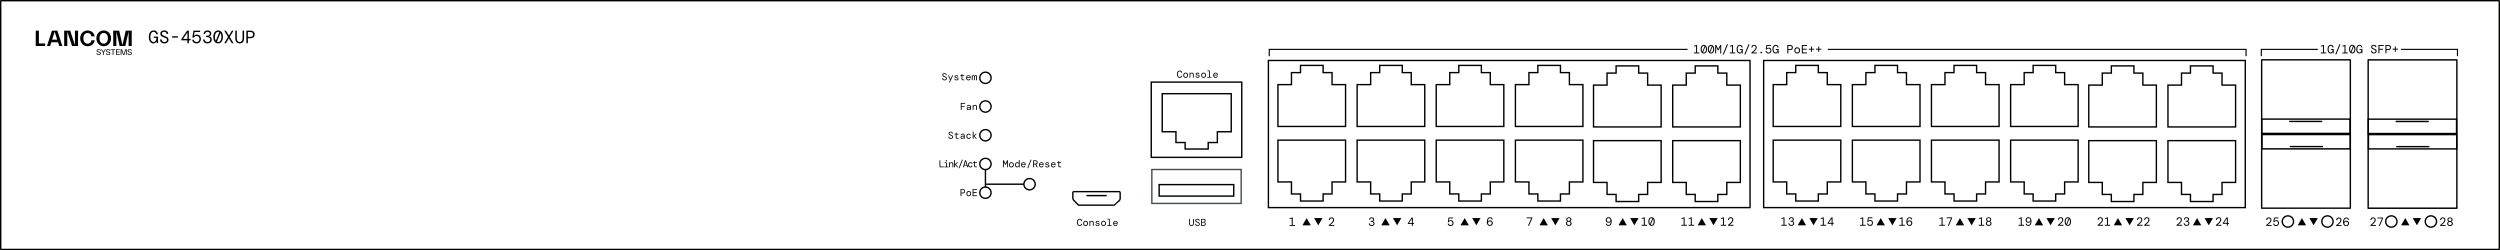 <?xml version="1.0" encoding="UTF-8"?>
<svg xmlns="http://www.w3.org/2000/svg" xmlns:xlink="http://www.w3.org/1999/xlink" version="1.1" x="0px" y="0px" viewBox="0 0 1253.62 125.43" style="enable-background:new 0 0 1253.62 125.43;" xml:space="preserve">
<style type="text/css">
	.st0{fill:none;stroke:#010100;stroke-width:0.709;stroke-linejoin:bevel;stroke-miterlimit:22.926;}
	.st1{fill-rule:evenodd;clip-rule:evenodd;}
	.st2{fill:none;stroke:#000000;stroke-width:0.709;stroke-miterlimit:22.926;}
	.st3{fill:none;stroke:#000000;stroke-width:0.567;stroke-miterlimit:22.926;}
	.st4{fill:none;stroke:#010100;stroke-width:0.216;stroke-linejoin:bevel;stroke-miterlimit:22.926;}
	.st5{fill:none;stroke:#000000;stroke-width:0.709;stroke-linecap:round;stroke-linejoin:round;stroke-miterlimit:10;}
	.st6{fill:none;stroke:#010101;stroke-width:0.709;stroke-linecap:round;stroke-linejoin:round;stroke-miterlimit:10;}
	.st7{fill:none;stroke:#000000;stroke-width:0.709;stroke-miterlimit:10;}
	.st8{fill:none;stroke:#000000;stroke-width:0.709;stroke-linejoin:round;stroke-miterlimit:10;}
	.st9{fill:none;stroke:#454C56;stroke-width:0.709;}
	.st10{fill-rule:evenodd;clip-rule:evenodd;fill:none;stroke:#000000;stroke-width:0.709;}
	.st11{fill-rule:evenodd;clip-rule:evenodd;fill:none;stroke:#000000;stroke-width:0.701;stroke-miterlimit:10;}
	.st12{fill:none;stroke:#000000;stroke-width:0.702;stroke-miterlimit:10;}
</style>
<g id="Ebene_1">
	<path class="st0" d="M1221.8,111.07c0-1.57-1.27-2.83-2.83-2.83c-1.57,0-2.83,1.27-2.83,2.83c0,1.57,1.27,2.83,2.83,2.83   C1220.53,113.91,1221.8,112.64,1221.8,111.07z"></path>
	<path class="st0" d="M1201.96,111.07c0-1.57-1.27-2.83-2.83-2.83c-1.57,0-2.83,1.27-2.83,2.83c0,1.57,1.27,2.83,2.83,2.83   C1200.69,113.91,1201.96,112.64,1201.96,111.07z"></path>
	<path class="st0" d="M1169.93,111.07c0-1.57-1.27-2.83-2.83-2.83c-1.57,0-2.83,1.27-2.83,2.83c0,1.57,1.27,2.83,2.83,2.83   C1168.66,113.91,1169.93,112.64,1169.93,111.07z"></path>
	<path class="st0" d="M1150.09,111.07c0-1.57-1.27-2.83-2.83-2.83s-2.83,1.27-2.83,2.83c0,1.57,1.27,2.83,2.83,2.83   S1150.09,112.64,1150.09,111.07z"></path>
	<path class="st0" d="M519.09,92.36c0-1.57-1.27-2.83-2.83-2.83c-1.57,0-2.83,1.27-2.83,2.83c0,1.57,1.27,2.83,2.83,2.83   C517.83,95.2,519.09,93.93,519.09,92.36z"></path>
	<path class="st0" d="M496.98,39.02c0-1.57-1.27-2.83-2.83-2.83s-2.83,1.27-2.83,2.83c0,1.57,1.27,2.83,2.83,2.83   S496.98,40.58,496.98,39.02z"></path>
	<path class="st0" d="M496.98,53.42c0-1.57-1.27-2.83-2.83-2.83s-2.83,1.27-2.83,2.83c0,1.57,1.27,2.83,2.83,2.83   S496.98,54.98,496.98,53.42z"></path>
	<path class="st0" d="M496.98,67.82c0-1.57-1.27-2.83-2.83-2.83s-2.83,1.27-2.83,2.83c0,1.57,1.27,2.83,2.83,2.83   S496.98,69.38,496.98,67.82z"></path>
	<path class="st0" d="M496.98,82.22c0-1.57-1.27-2.83-2.83-2.83s-2.83,1.27-2.83,2.83c0,1.57,1.27,2.83,2.83,2.83   S496.98,83.78,496.98,82.22z"></path>
	<path class="st0" d="M496.98,96.62c0-1.57-1.27-2.83-2.83-2.83s-2.83,1.27-2.83,2.83c0,1.57,1.27,2.83,2.83,2.83   S496.98,98.18,496.98,96.62z"></path>
	<polygon class="st1" points="646.65,113.27 646.65,112.81 647.73,112.81 647.73,109.66 646.71,109.86 646.71,109.48 647.9,109.07    648.24,109.07 648.24,112.81 649.38,112.81 649.38,113.27  "></polygon>
	<path class="st1" d="M666.33,113.27v-0.4c0.43-0.34,0.81-0.66,1.13-0.95c0.32-0.29,0.57-0.57,0.75-0.83   c0.18-0.27,0.26-0.54,0.26-0.82c0-0.25-0.07-0.45-0.21-0.6c-0.14-0.15-0.33-0.22-0.57-0.22c-0.18,0-0.34,0.04-0.47,0.12   c-0.13,0.08-0.22,0.19-0.29,0.32c-0.06,0.13-0.1,0.27-0.1,0.43h-0.5c0-0.28,0.07-0.51,0.18-0.71c0.12-0.2,0.28-0.35,0.48-0.45   c0.2-0.1,0.43-0.16,0.69-0.16c0.41,0,0.73,0.11,0.96,0.34c0.23,0.23,0.34,0.53,0.34,0.92c0,0.25-0.05,0.49-0.16,0.72   c-0.11,0.23-0.25,0.45-0.43,0.66c-0.18,0.21-0.38,0.42-0.61,0.61c-0.22,0.2-0.45,0.38-0.68,0.56h1.99v0.45H666.33z"></path>
	<path class="st1" d="M687.84,113.34c-0.28,0-0.52-0.05-0.74-0.15c-0.22-0.1-0.39-0.25-0.53-0.45c-0.13-0.2-0.2-0.44-0.22-0.72h0.52   c0.01,0.24,0.1,0.44,0.26,0.61c0.17,0.17,0.4,0.25,0.7,0.25c0.29,0,0.52-0.07,0.68-0.23c0.16-0.15,0.24-0.35,0.24-0.61   c0-0.18-0.05-0.33-0.14-0.45c-0.09-0.12-0.22-0.21-0.37-0.26c-0.15-0.06-0.32-0.09-0.51-0.09h-0.37v-0.46h0.32   c0.27,0,0.49-0.06,0.65-0.17c0.16-0.12,0.24-0.29,0.24-0.51c0-0.19-0.07-0.34-0.2-0.46c-0.13-0.12-0.31-0.18-0.55-0.18   c-0.23,0-0.42,0.06-0.56,0.19c-0.14,0.13-0.23,0.3-0.25,0.51h-0.5c0.01-0.23,0.07-0.43,0.18-0.6c0.11-0.17,0.26-0.31,0.46-0.41   c0.19-0.1,0.42-0.15,0.67-0.15c0.28,0,0.51,0.05,0.69,0.14c0.19,0.1,0.33,0.23,0.42,0.39c0.1,0.16,0.14,0.34,0.14,0.54   c0,0.21-0.06,0.39-0.19,0.55c-0.13,0.16-0.28,0.27-0.46,0.33v0.04c0.24,0.07,0.43,0.19,0.59,0.37c0.16,0.17,0.23,0.4,0.23,0.69   c0,0.24-0.06,0.46-0.17,0.66c-0.11,0.2-0.28,0.35-0.49,0.47C688.39,113.28,688.14,113.34,687.84,113.34"></path>
	<path class="st1" d="M706.51,111.84h1.47v-2.18L706.51,111.84z M707.96,113.27v-0.97h-2.01v-0.39l1.91-2.84h0.6v2.77h0.6v0.46h-0.6   v0.97H707.96z"></path>
	<path class="st1" d="M727.39,113.34c-0.29,0-0.54-0.05-0.74-0.16c-0.21-0.11-0.37-0.25-0.49-0.44c-0.12-0.18-0.19-0.39-0.22-0.63   h0.52c0.04,0.23,0.14,0.41,0.31,0.56c0.17,0.14,0.38,0.21,0.64,0.21c0.3,0,0.54-0.1,0.71-0.29c0.17-0.19,0.26-0.44,0.26-0.74   c0-0.31-0.09-0.56-0.26-0.73c-0.18-0.18-0.4-0.27-0.68-0.27c-0.22,0-0.42,0.05-0.57,0.15c-0.16,0.1-0.28,0.23-0.38,0.39h-0.48   l0.36-2.32h2.24v0.46h-1.85l-0.22,1.25h0.03c0.09-0.1,0.22-0.19,0.38-0.26c0.16-0.08,0.34-0.11,0.55-0.11   c0.28,0,0.52,0.06,0.72,0.18c0.21,0.12,0.37,0.29,0.48,0.5c0.12,0.22,0.17,0.47,0.17,0.77c0,0.27-0.06,0.52-0.17,0.75   c-0.11,0.23-0.28,0.41-0.5,0.54C727.96,113.27,727.7,113.34,727.39,113.34"></path>
	<path class="st1" d="M747.1,112.81c0.28,0,0.5-0.09,0.67-0.26c0.17-0.18,0.25-0.4,0.25-0.66c0-0.27-0.08-0.49-0.25-0.66   c-0.17-0.17-0.39-0.26-0.67-0.26c-0.18,0-0.34,0.04-0.48,0.12c-0.14,0.08-0.25,0.19-0.32,0.33c-0.08,0.14-0.12,0.3-0.12,0.47   c0,0.18,0.04,0.33,0.12,0.47c0.08,0.14,0.19,0.25,0.32,0.33C746.75,112.77,746.91,112.81,747.1,112.81 M747.13,113.27   c-0.37,0-0.67-0.09-0.9-0.27c-0.23-0.18-0.4-0.42-0.51-0.72c-0.11-0.3-0.16-0.64-0.16-1.02c0-0.46,0.06-0.86,0.19-1.21   c0.13-0.35,0.31-0.62,0.55-0.82c0.24-0.2,0.53-0.3,0.87-0.3c0.27,0,0.5,0.05,0.69,0.15c0.19,0.1,0.34,0.24,0.45,0.41   c0.11,0.17,0.18,0.37,0.2,0.59h-0.47c-0.04-0.21-0.14-0.38-0.29-0.51c-0.15-0.13-0.34-0.19-0.57-0.19c-0.2,0-0.38,0.06-0.55,0.19   c-0.17,0.13-0.3,0.32-0.41,0.58c-0.11,0.26-0.17,0.59-0.18,1h0.03c0.09-0.17,0.23-0.32,0.43-0.45c0.19-0.13,0.42-0.19,0.7-0.19   c0.25,0,0.48,0.06,0.68,0.17c0.2,0.12,0.36,0.28,0.48,0.48c0.12,0.2,0.18,0.44,0.18,0.7c0,0.26-0.06,0.49-0.17,0.7   c-0.11,0.21-0.28,0.38-0.49,0.51C747.66,113.2,747.41,113.27,747.13,113.27z"></path>
	<polygon class="st1" points="766.2,113.2 767.84,109.45 765.54,109.45 765.54,109 768.36,109 768.36,109.4 766.73,113.2  "></polygon>
	<path class="st1" d="M786.67,112.81c0.27,0,0.48-0.07,0.65-0.21c0.17-0.14,0.25-0.34,0.25-0.6c0-0.26-0.08-0.46-0.25-0.6   c-0.17-0.14-0.38-0.21-0.65-0.21c-0.27,0-0.48,0.07-0.65,0.21c-0.17,0.14-0.25,0.34-0.25,0.6c0,0.26,0.08,0.46,0.25,0.6   C786.19,112.74,786.41,112.81,786.67,112.81 M786.67,110.77c0.25,0,0.44-0.06,0.58-0.2c0.14-0.13,0.21-0.3,0.21-0.51   c0-0.2-0.07-0.37-0.21-0.5c-0.14-0.13-0.34-0.2-0.58-0.2s-0.44,0.07-0.59,0.2c-0.14,0.13-0.21,0.3-0.21,0.5   c0,0.21,0.07,0.38,0.21,0.51C786.23,110.71,786.43,110.77,786.67,110.77z M786.67,113.27c-0.28,0-0.53-0.05-0.73-0.16   c-0.21-0.11-0.38-0.25-0.49-0.43c-0.12-0.18-0.18-0.39-0.18-0.63c0-0.26,0.07-0.49,0.21-0.67c0.14-0.18,0.3-0.31,0.49-0.38v-0.03   c-0.18-0.08-0.32-0.21-0.42-0.36c-0.11-0.16-0.16-0.34-0.16-0.55c0-0.2,0.05-0.39,0.16-0.56c0.11-0.17,0.26-0.3,0.45-0.4   c0.2-0.1,0.42-0.15,0.68-0.15c0.26,0,0.48,0.05,0.67,0.15c0.19,0.1,0.35,0.23,0.46,0.4c0.11,0.17,0.17,0.36,0.17,0.56   c0,0.21-0.05,0.4-0.16,0.55c-0.11,0.16-0.25,0.28-0.42,0.36v0.03c0.18,0.07,0.35,0.2,0.49,0.38c0.14,0.18,0.21,0.41,0.21,0.67   c0,0.24-0.06,0.45-0.18,0.63c-0.12,0.18-0.29,0.33-0.49,0.43C787.2,113.22,786.95,113.27,786.67,113.27z"></path>
	<path class="st1" d="M806.64,111.23c0.28,0,0.5-0.09,0.67-0.26c0.17-0.18,0.25-0.4,0.25-0.66c0-0.26-0.08-0.48-0.25-0.66   c-0.17-0.18-0.39-0.26-0.67-0.26c-0.28,0-0.5,0.09-0.67,0.26c-0.17,0.18-0.25,0.4-0.25,0.66c0,0.27,0.08,0.49,0.25,0.66   C806.14,111.14,806.36,111.23,806.64,111.23 M806.59,113.27c-0.26,0-0.48-0.05-0.68-0.15c-0.2-0.1-0.36-0.24-0.47-0.41   c-0.12-0.17-0.19-0.37-0.21-0.59h0.49c0.04,0.21,0.13,0.38,0.28,0.51c0.15,0.13,0.35,0.19,0.59,0.19c0.32,0,0.57-0.14,0.77-0.43   c0.2-0.29,0.31-0.73,0.34-1.34h-0.04c-0.11,0.19-0.25,0.34-0.41,0.46c-0.17,0.12-0.4,0.18-0.71,0.18c-0.25,0-0.48-0.06-0.68-0.17   c-0.2-0.12-0.36-0.28-0.48-0.48c-0.12-0.2-0.18-0.44-0.18-0.7c0-0.26,0.06-0.49,0.17-0.71c0.11-0.21,0.28-0.38,0.49-0.51   c0.21-0.13,0.46-0.19,0.74-0.19c0.53,0,0.92,0.18,1.18,0.54c0.26,0.36,0.39,0.85,0.39,1.47c0,0.46-0.06,0.87-0.19,1.22   c-0.12,0.35-0.3,0.62-0.54,0.82C807.22,113.17,806.93,113.27,806.59,113.27z"></path>
	<path class="st1" d="M828.17,112.81c0.21,0,0.4-0.07,0.56-0.21c0.16-0.14,0.29-0.34,0.38-0.59c0.09-0.26,0.14-0.56,0.14-0.91   c0-0.27-0.03-0.52-0.09-0.74s-0.14-0.4-0.24-0.55l-1.17,2.89C827.88,112.77,828.02,112.81,828.17,112.81 M827.08,111.1   c0,0.27,0.03,0.52,0.09,0.73c0.06,0.22,0.14,0.4,0.24,0.55l1.16-2.89c-0.12-0.07-0.26-0.1-0.41-0.1c-0.21,0-0.4,0.07-0.56,0.21   c-0.16,0.14-0.29,0.33-0.38,0.59C827.13,110.44,827.08,110.74,827.08,111.1z M828.17,113.27c-0.32,0-0.59-0.09-0.84-0.26   c-0.24-0.18-0.43-0.43-0.56-0.75c-0.13-0.32-0.2-0.71-0.2-1.16c0-0.45,0.07-0.83,0.2-1.16c0.13-0.32,0.32-0.57,0.56-0.75   c0.24-0.18,0.52-0.26,0.84-0.26c0.32,0,0.6,0.09,0.84,0.26c0.24,0.18,0.43,0.43,0.56,0.75c0.13,0.32,0.2,0.71,0.2,1.16   c0,0.45-0.07,0.83-0.2,1.16c-0.13,0.32-0.32,0.57-0.56,0.75C828.77,113.18,828.49,113.27,828.17,113.27z M823.19,113.2v-0.46h1.09   v-3.15l-1.03,0.2v-0.38l1.19-0.41h0.34v3.74h1.15v0.46H823.19z"></path>
	<path class="st1" d="M846.76,113.2v-0.46h1.09v-3.15l-1.03,0.2v-0.38l1.19-0.41h0.34v3.74h1.15v0.46H846.76z M843.16,113.2v-0.46   h1.09v-3.15l-1.03,0.2v-0.38l1.19-0.41h0.34v3.74h1.15v0.46H843.16z"></path>
	<path class="st1" d="M866.5,113.2v-0.4c0.43-0.34,0.81-0.66,1.13-0.95c0.32-0.29,0.57-0.57,0.75-0.83   c0.18-0.27,0.26-0.54,0.26-0.82c0-0.25-0.07-0.45-0.21-0.6c-0.14-0.15-0.33-0.22-0.57-0.22c-0.18,0-0.34,0.04-0.47,0.12   c-0.13,0.08-0.22,0.19-0.29,0.32c-0.06,0.13-0.1,0.27-0.1,0.43h-0.5c0-0.28,0.07-0.51,0.18-0.71c0.12-0.2,0.28-0.35,0.48-0.45   c0.2-0.1,0.43-0.16,0.69-0.16c0.41,0,0.73,0.11,0.96,0.34c0.23,0.23,0.34,0.53,0.34,0.92c0,0.25-0.05,0.49-0.16,0.72   c-0.11,0.23-0.25,0.45-0.43,0.66c-0.18,0.21-0.38,0.42-0.61,0.61c-0.22,0.2-0.45,0.38-0.68,0.56h1.99v0.45H866.5z M862.87,113.2   v-0.46h1.09v-3.15l-1.03,0.2v-0.38l1.19-0.41h0.34v3.74h1.15v0.46H862.87z"></path>
	<path class="st1" d="M898.28,113.27c-0.28,0-0.52-0.05-0.74-0.15c-0.22-0.1-0.39-0.25-0.53-0.45c-0.13-0.2-0.2-0.44-0.22-0.72h0.52   c0.01,0.24,0.1,0.44,0.26,0.61c0.17,0.17,0.4,0.25,0.7,0.25c0.29,0,0.52-0.07,0.68-0.23c0.16-0.15,0.24-0.35,0.24-0.61   c0-0.18-0.05-0.33-0.14-0.45c-0.09-0.12-0.22-0.21-0.37-0.26c-0.15-0.06-0.32-0.09-0.51-0.09h-0.37v-0.46h0.32   c0.27,0,0.49-0.06,0.65-0.17c0.16-0.12,0.24-0.29,0.24-0.51c0-0.19-0.06-0.34-0.2-0.46c-0.13-0.12-0.31-0.18-0.55-0.18   c-0.23,0-0.42,0.06-0.56,0.19c-0.14,0.13-0.23,0.3-0.25,0.51h-0.5c0.01-0.23,0.07-0.43,0.18-0.6c0.11-0.17,0.26-0.31,0.46-0.41   c0.19-0.1,0.42-0.15,0.67-0.15c0.28,0,0.51,0.05,0.69,0.14c0.19,0.1,0.33,0.23,0.42,0.39c0.1,0.16,0.14,0.34,0.14,0.54   c0,0.21-0.06,0.39-0.19,0.55c-0.13,0.16-0.28,0.27-0.46,0.33v0.04c0.24,0.07,0.43,0.19,0.59,0.37c0.16,0.17,0.23,0.4,0.23,0.69   c0,0.24-0.06,0.46-0.17,0.66c-0.11,0.2-0.28,0.35-0.49,0.47C898.83,113.21,898.57,113.27,898.28,113.27 M893.24,113.2v-0.46h1.09   v-3.15l-1.03,0.2v-0.38l1.19-0.41h0.34v3.74h1.15v0.46H893.24z"></path>
	<path class="st1" d="M917,111.77h1.47v-2.18L917,111.77z M918.44,113.2v-0.97h-2.01v-0.39l1.91-2.84h0.6v2.77h0.6v0.46h-0.6v0.97   H918.44z M912.95,113.2v-0.46h1.09v-3.15l-1.03,0.2v-0.38l1.19-0.41h0.34v3.74h1.15v0.46H912.95z"></path>
	<path class="st1" d="M937.7,113.27c-0.29,0-0.54-0.05-0.74-0.16c-0.21-0.11-0.37-0.25-0.49-0.44c-0.12-0.18-0.19-0.39-0.22-0.63   h0.52c0.04,0.23,0.14,0.41,0.31,0.55c0.17,0.14,0.38,0.21,0.64,0.21c0.3,0,0.54-0.1,0.71-0.29c0.17-0.19,0.26-0.44,0.26-0.73   c0-0.31-0.09-0.56-0.26-0.74c-0.18-0.18-0.4-0.27-0.68-0.27c-0.22,0-0.42,0.05-0.57,0.15c-0.16,0.1-0.28,0.23-0.38,0.39h-0.48   l0.36-2.32h2.24v0.46h-1.85l-0.22,1.25h0.03c0.09-0.1,0.22-0.19,0.38-0.26c0.16-0.08,0.34-0.11,0.55-0.11   c0.28,0,0.52,0.06,0.72,0.18c0.21,0.12,0.37,0.29,0.48,0.5c0.12,0.22,0.17,0.47,0.17,0.77c0,0.27-0.06,0.52-0.17,0.75   c-0.11,0.23-0.28,0.41-0.5,0.54C938.27,113.2,938.01,113.27,937.7,113.27 M932.72,113.2v-0.46h1.09v-3.15l-1.03,0.2v-0.38   l1.19-0.41h0.34v3.74h1.15v0.46H932.72z"></path>
	<path class="st1" d="M957.47,112.81c0.28,0,0.5-0.09,0.67-0.26c0.17-0.18,0.25-0.4,0.25-0.66c0-0.27-0.08-0.49-0.25-0.66   c-0.17-0.17-0.39-0.26-0.67-0.26c-0.18,0-0.35,0.04-0.48,0.12c-0.14,0.08-0.25,0.19-0.32,0.33c-0.08,0.14-0.12,0.3-0.12,0.47   c0,0.18,0.04,0.33,0.12,0.47c0.08,0.14,0.19,0.25,0.32,0.33C957.13,112.77,957.29,112.81,957.47,112.81 M957.51,113.27   c-0.37,0-0.67-0.09-0.9-0.27c-0.23-0.18-0.4-0.42-0.51-0.72c-0.11-0.3-0.16-0.64-0.16-1.02c0-0.46,0.06-0.86,0.19-1.21   c0.13-0.35,0.31-0.62,0.56-0.82c0.24-0.2,0.53-0.3,0.87-0.3c0.27,0,0.5,0.05,0.69,0.15c0.19,0.1,0.34,0.24,0.45,0.41   c0.11,0.17,0.18,0.37,0.2,0.59h-0.47c-0.04-0.21-0.14-0.38-0.29-0.51c-0.15-0.13-0.34-0.19-0.57-0.19c-0.2,0-0.38,0.06-0.55,0.19   c-0.17,0.13-0.3,0.32-0.41,0.58c-0.11,0.26-0.17,0.59-0.18,1h0.03c0.09-0.17,0.23-0.32,0.43-0.45c0.19-0.13,0.42-0.19,0.7-0.19   c0.25,0,0.48,0.06,0.68,0.17c0.2,0.12,0.36,0.28,0.48,0.48c0.12,0.2,0.18,0.44,0.18,0.7c0,0.26-0.06,0.49-0.17,0.7   c-0.11,0.21-0.28,0.38-0.49,0.51C958.04,113.2,957.79,113.27,957.51,113.27z M952.45,113.2v-0.46h1.09v-3.15l-1.03,0.2v-0.38   l1.19-0.41h0.34v3.74h1.15v0.46H952.45z"></path>
	<path class="st1" d="M976.73,113.2l1.64-3.74h-2.29V109h2.81v0.4l-1.63,3.8H976.73z M972.51,113.2v-0.46h1.09v-3.15l-1.03,0.2   v-0.38l1.19-0.41h0.34v3.74h1.15v0.46H972.51z"></path>
	<path class="st1" d="M997.22,112.81c0.27,0,0.48-0.07,0.65-0.21c0.17-0.14,0.25-0.34,0.25-0.6c0-0.26-0.08-0.46-0.25-0.6   c-0.17-0.14-0.38-0.21-0.65-0.21c-0.27,0-0.48,0.07-0.65,0.21c-0.17,0.14-0.25,0.34-0.25,0.6c0,0.26,0.08,0.46,0.25,0.6   C996.74,112.74,996.95,112.81,997.22,112.81 M997.22,110.77c0.25,0,0.44-0.06,0.58-0.2c0.14-0.13,0.21-0.3,0.21-0.51   c0-0.2-0.07-0.37-0.21-0.5c-0.14-0.13-0.34-0.2-0.58-0.2s-0.44,0.07-0.59,0.2c-0.14,0.13-0.21,0.3-0.21,0.5   c0,0.21,0.07,0.38,0.21,0.51S996.97,110.77,997.22,110.77z M997.22,113.27c-0.28,0-0.52-0.05-0.74-0.16   c-0.21-0.11-0.38-0.25-0.49-0.43c-0.12-0.18-0.18-0.39-0.18-0.63c0-0.26,0.07-0.49,0.21-0.67c0.14-0.18,0.3-0.31,0.49-0.38v-0.03   c-0.18-0.08-0.32-0.21-0.42-0.36c-0.11-0.16-0.16-0.34-0.16-0.55c0-0.2,0.05-0.39,0.16-0.56c0.11-0.17,0.26-0.3,0.45-0.4   c0.2-0.1,0.42-0.15,0.68-0.15c0.26,0,0.48,0.05,0.67,0.15c0.19,0.1,0.35,0.23,0.46,0.4c0.11,0.17,0.16,0.36,0.16,0.56   c0,0.21-0.05,0.4-0.16,0.55c-0.11,0.16-0.25,0.28-0.42,0.36v0.03c0.18,0.07,0.35,0.2,0.49,0.38c0.14,0.18,0.21,0.41,0.21,0.67   c0,0.24-0.06,0.45-0.18,0.63c-0.12,0.18-0.29,0.33-0.49,0.43C997.75,113.22,997.5,113.27,997.22,113.27z M992.24,113.2v-0.46h1.09   v-3.15l-1.03,0.2v-0.38l1.19-0.41h0.34v3.74h1.15v0.46H992.24z"></path>
	<path class="st1" d="M1017.17,111.23c0.28,0,0.5-0.09,0.67-0.26c0.17-0.18,0.25-0.4,0.25-0.66c0-0.26-0.08-0.48-0.25-0.66   c-0.17-0.18-0.39-0.26-0.67-0.26c-0.28,0-0.5,0.09-0.67,0.26c-0.17,0.18-0.25,0.4-0.25,0.66c0,0.27,0.08,0.49,0.25,0.66   C1016.67,111.14,1016.89,111.23,1017.17,111.23 M1017.11,113.27c-0.26,0-0.48-0.05-0.68-0.15c-0.2-0.1-0.36-0.24-0.47-0.41   c-0.12-0.17-0.19-0.37-0.21-0.59h0.49c0.04,0.21,0.13,0.38,0.28,0.51c0.15,0.13,0.35,0.19,0.59,0.19c0.32,0,0.57-0.14,0.77-0.43   c0.2-0.29,0.31-0.73,0.34-1.34h-0.04c-0.11,0.19-0.25,0.34-0.41,0.46c-0.17,0.12-0.4,0.18-0.71,0.18c-0.25,0-0.48-0.06-0.68-0.17   c-0.2-0.12-0.36-0.28-0.48-0.48s-0.18-0.44-0.18-0.7c0-0.26,0.06-0.49,0.17-0.71c0.11-0.21,0.28-0.38,0.49-0.51   c0.21-0.13,0.46-0.19,0.73-0.19c0.53,0,0.92,0.18,1.18,0.54c0.26,0.36,0.39,0.85,0.39,1.47c0,0.46-0.06,0.87-0.19,1.22   c-0.12,0.35-0.3,0.62-0.54,0.82C1017.74,113.17,1017.45,113.27,1017.11,113.27z M1012.21,113.2v-0.46h1.09v-3.15l-1.03,0.2v-0.38   l1.19-0.41h0.34v3.74h1.15v0.46H1012.21z"></path>
	<path class="st1" d="M1036.91,112.81c0.21,0,0.4-0.07,0.56-0.21c0.16-0.14,0.29-0.34,0.38-0.59c0.09-0.26,0.14-0.56,0.14-0.91   c0-0.27-0.03-0.52-0.09-0.74s-0.14-0.4-0.24-0.55l-1.17,2.89C1036.63,112.77,1036.77,112.81,1036.91,112.81 M1035.83,111.1   c0,0.27,0.03,0.52,0.09,0.73c0.06,0.22,0.14,0.4,0.24,0.55l1.16-2.89c-0.12-0.07-0.26-0.1-0.41-0.1c-0.21,0-0.4,0.07-0.56,0.21   c-0.16,0.14-0.29,0.33-0.38,0.59C1035.87,110.44,1035.83,110.74,1035.83,111.1z M1036.91,113.27c-0.32,0-0.59-0.09-0.84-0.26   c-0.24-0.18-0.43-0.43-0.56-0.75c-0.13-0.32-0.2-0.71-0.2-1.16c0-0.45,0.07-0.83,0.2-1.16c0.13-0.32,0.32-0.57,0.56-0.75   c0.24-0.18,0.52-0.26,0.84-0.26c0.32,0,0.6,0.09,0.84,0.26c0.24,0.18,0.43,0.43,0.56,0.75c0.13,0.32,0.2,0.71,0.2,1.16   c0,0.45-0.07,0.83-0.2,1.16c-0.13,0.32-0.32,0.57-0.56,0.75C1037.51,113.18,1037.23,113.27,1036.91,113.27z M1031.96,113.2v-0.4   c0.43-0.34,0.81-0.66,1.13-0.95s0.57-0.57,0.75-0.83c0.18-0.27,0.26-0.54,0.26-0.82c0-0.25-0.07-0.45-0.21-0.6   c-0.14-0.15-0.33-0.22-0.57-0.22c-0.18,0-0.34,0.04-0.47,0.12c-0.13,0.08-0.22,0.19-0.29,0.32c-0.06,0.13-0.1,0.27-0.1,0.43h-0.5   c0-0.28,0.07-0.51,0.18-0.71c0.12-0.2,0.28-0.35,0.48-0.45c0.2-0.1,0.43-0.16,0.69-0.16c0.41,0,0.73,0.11,0.96,0.34   c0.23,0.23,0.34,0.53,0.34,0.92c0,0.25-0.05,0.49-0.16,0.72c-0.11,0.23-0.25,0.45-0.43,0.66c-0.18,0.21-0.38,0.42-0.61,0.61   c-0.22,0.2-0.45,0.38-0.68,0.56h1.99v0.45H1031.96z"></path>
	<path class="st1" d="M1055.43,113.2v-0.46h1.09v-3.15l-1.03,0.2v-0.38l1.19-0.41h0.34v3.74h1.15v0.46H1055.43z M1051.86,113.2v-0.4   c0.43-0.34,0.81-0.66,1.13-0.95c0.32-0.29,0.57-0.57,0.75-0.83c0.18-0.27,0.26-0.54,0.26-0.82c0-0.25-0.07-0.45-0.21-0.6   c-0.14-0.15-0.33-0.22-0.57-0.22c-0.18,0-0.34,0.04-0.47,0.12c-0.13,0.08-0.22,0.19-0.29,0.32c-0.06,0.13-0.1,0.27-0.1,0.43h-0.5   c0-0.28,0.07-0.51,0.18-0.71c0.12-0.2,0.28-0.35,0.48-0.45c0.2-0.1,0.43-0.16,0.69-0.16c0.41,0,0.73,0.11,0.96,0.34   c0.23,0.23,0.34,0.53,0.34,0.92c0,0.25-0.05,0.49-0.16,0.72c-0.11,0.23-0.25,0.45-0.43,0.66c-0.18,0.21-0.38,0.42-0.61,0.61   c-0.22,0.2-0.45,0.38-0.68,0.56h1.99v0.45H1051.86z"></path>
	<path class="st1" d="M1075.19,113.2v-0.4c0.43-0.34,0.81-0.66,1.13-0.95s0.57-0.57,0.75-0.83c0.18-0.27,0.26-0.54,0.26-0.82   c0-0.25-0.07-0.45-0.21-0.6c-0.14-0.15-0.33-0.22-0.57-0.22c-0.18,0-0.34,0.04-0.47,0.12c-0.13,0.08-0.22,0.19-0.29,0.32   c-0.06,0.13-0.1,0.27-0.1,0.43h-0.5c0-0.28,0.07-0.51,0.18-0.71c0.12-0.2,0.28-0.35,0.48-0.45c0.2-0.1,0.43-0.16,0.69-0.16   c0.41,0,0.73,0.11,0.96,0.34c0.23,0.23,0.34,0.53,0.34,0.92c0,0.25-0.05,0.49-0.16,0.72c-0.11,0.23-0.25,0.45-0.43,0.66   c-0.18,0.21-0.38,0.42-0.61,0.61c-0.22,0.2-0.45,0.38-0.68,0.56h1.99v0.45H1075.19z M1071.59,113.2v-0.4   c0.43-0.34,0.81-0.66,1.13-0.95s0.57-0.57,0.75-0.83c0.18-0.27,0.26-0.54,0.26-0.82c0-0.25-0.07-0.45-0.21-0.6   c-0.14-0.15-0.33-0.22-0.57-0.22c-0.18,0-0.34,0.04-0.47,0.12c-0.13,0.08-0.22,0.19-0.29,0.32c-0.06,0.13-0.1,0.27-0.1,0.43h-0.5   c0-0.28,0.07-0.51,0.18-0.71c0.12-0.2,0.28-0.35,0.48-0.45c0.2-0.1,0.43-0.16,0.69-0.16c0.41,0,0.73,0.11,0.96,0.34   c0.23,0.23,0.34,0.53,0.34,0.92c0,0.25-0.05,0.49-0.16,0.72c-0.11,0.23-0.25,0.45-0.43,0.66c-0.18,0.21-0.38,0.42-0.61,0.61   c-0.22,0.2-0.45,0.38-0.68,0.56h1.99v0.45H1071.59z"></path>
	<path class="st1" d="M1096.45,113.27c-0.28,0-0.52-0.05-0.74-0.15c-0.22-0.1-0.39-0.25-0.52-0.45c-0.13-0.2-0.2-0.44-0.22-0.72   h0.52c0.01,0.24,0.1,0.44,0.26,0.61c0.17,0.17,0.4,0.25,0.7,0.25c0.29,0,0.52-0.07,0.68-0.23c0.16-0.15,0.24-0.35,0.24-0.61   c0-0.18-0.05-0.33-0.14-0.45c-0.09-0.12-0.22-0.21-0.37-0.26c-0.15-0.06-0.32-0.09-0.51-0.09h-0.37v-0.46h0.32   c0.27,0,0.49-0.06,0.65-0.17c0.16-0.12,0.24-0.29,0.24-0.51c0-0.19-0.06-0.34-0.2-0.46c-0.13-0.12-0.31-0.18-0.55-0.18   c-0.23,0-0.42,0.06-0.56,0.19c-0.14,0.13-0.23,0.3-0.25,0.51h-0.5c0.01-0.23,0.07-0.43,0.18-0.6c0.11-0.17,0.27-0.31,0.46-0.41   c0.19-0.1,0.42-0.15,0.68-0.15c0.28,0,0.51,0.05,0.69,0.14c0.19,0.1,0.33,0.23,0.42,0.39c0.1,0.16,0.14,0.34,0.14,0.54   c0,0.21-0.06,0.39-0.19,0.55c-0.13,0.16-0.28,0.27-0.46,0.33v0.04c0.24,0.07,0.43,0.19,0.59,0.37c0.16,0.17,0.23,0.4,0.23,0.69   c0,0.24-0.06,0.46-0.17,0.66c-0.11,0.2-0.28,0.35-0.49,0.47C1097,113.21,1096.75,113.27,1096.45,113.27 M1091.44,113.2v-0.4   c0.43-0.34,0.81-0.66,1.13-0.95s0.57-0.57,0.75-0.83c0.18-0.27,0.26-0.54,0.26-0.82c0-0.25-0.07-0.45-0.21-0.6   c-0.14-0.15-0.33-0.22-0.57-0.22c-0.18,0-0.34,0.04-0.47,0.12c-0.13,0.08-0.22,0.19-0.29,0.32c-0.06,0.13-0.1,0.27-0.1,0.43h-0.5   c0-0.28,0.07-0.51,0.18-0.71c0.12-0.2,0.28-0.35,0.48-0.45c0.2-0.1,0.43-0.16,0.69-0.16c0.41,0,0.73,0.11,0.96,0.34   c0.23,0.23,0.34,0.53,0.34,0.92c0,0.25-0.05,0.49-0.16,0.72c-0.11,0.23-0.25,0.45-0.43,0.66c-0.18,0.21-0.38,0.42-0.61,0.61   c-0.22,0.2-0.45,0.38-0.68,0.56h1.99v0.45H1091.44z"></path>
	<path class="st1" d="M1115.19,111.77h1.47v-2.18L1115.19,111.77z M1116.64,113.2v-0.97h-2.01v-0.39l1.91-2.84h0.6v2.77h0.6v0.46   h-0.6v0.97H1116.64z M1111.17,113.2v-0.4c0.43-0.34,0.81-0.66,1.13-0.95s0.57-0.57,0.75-0.83c0.18-0.27,0.26-0.54,0.26-0.82   c0-0.25-0.07-0.45-0.21-0.6c-0.14-0.15-0.33-0.22-0.57-0.22c-0.18,0-0.34,0.04-0.47,0.12c-0.13,0.08-0.22,0.19-0.29,0.32   c-0.06,0.13-0.1,0.27-0.1,0.43h-0.5c0-0.28,0.07-0.51,0.18-0.71c0.12-0.2,0.28-0.35,0.48-0.45c0.2-0.1,0.43-0.16,0.69-0.16   c0.41,0,0.73,0.11,0.96,0.34c0.23,0.23,0.34,0.53,0.34,0.92c0,0.25-0.05,0.49-0.16,0.72c-0.11,0.23-0.25,0.45-0.43,0.66   c-0.18,0.21-0.38,0.42-0.61,0.61c-0.22,0.2-0.45,0.38-0.68,0.56h1.99v0.45H1111.17z"></path>
	<path class="st1" d="M531.43,83.89c-0.23,0-0.4-0.05-0.53-0.17c-0.13-0.11-0.19-0.31-0.19-0.59v-1.36h-0.63v-0.36h0.37   c0.17,0,0.27-0.08,0.29-0.25l0.07-0.38h0.31v0.63h0.99v0.36h-0.99v1.36c0,0.14,0.03,0.24,0.1,0.3c0.07,0.06,0.18,0.08,0.34,0.08   h0.55v0.38H531.43z M528.2,81.72c-0.19,0-0.36,0.06-0.51,0.18c-0.15,0.12-0.23,0.28-0.27,0.49h1.51c-0.01-0.21-0.09-0.37-0.22-0.49   C528.57,81.78,528.4,81.72,528.2,81.72z M528.2,83.95c-0.23,0-0.44-0.05-0.62-0.16c-0.18-0.11-0.32-0.26-0.42-0.45   c-0.1-0.2-0.15-0.42-0.15-0.68c0-0.26,0.05-0.49,0.15-0.68c0.1-0.2,0.24-0.35,0.42-0.46c0.18-0.11,0.39-0.16,0.63-0.16   c0.24,0,0.44,0.05,0.61,0.16c0.17,0.11,0.3,0.25,0.39,0.43c0.09,0.18,0.13,0.37,0.13,0.57c0,0.04,0,0.07,0,0.11   c0,0.04,0,0.08,0,0.12h-1.92c0.01,0.18,0.05,0.34,0.13,0.46c0.08,0.12,0.17,0.21,0.28,0.27c0.12,0.06,0.24,0.09,0.37,0.09   c0.18,0,0.33-0.04,0.43-0.11c0.1-0.08,0.18-0.18,0.23-0.32h0.41c-0.06,0.23-0.17,0.42-0.35,0.58   C528.74,83.87,528.5,83.95,528.2,83.95z M525.2,83.95c-0.32,0-0.57-0.07-0.77-0.22c-0.19-0.15-0.3-0.35-0.33-0.61h0.43   c0.02,0.14,0.09,0.25,0.2,0.34c0.12,0.09,0.27,0.13,0.47,0.13c0.19,0,0.33-0.04,0.42-0.12c0.09-0.08,0.14-0.17,0.14-0.27   c0-0.14-0.05-0.24-0.16-0.29c-0.11-0.05-0.27-0.09-0.49-0.12c-0.26-0.03-0.48-0.1-0.65-0.21c-0.17-0.11-0.26-0.28-0.26-0.51   c0-0.2,0.09-0.37,0.25-0.5c0.17-0.13,0.4-0.2,0.69-0.2c0.29,0,0.52,0.07,0.68,0.2c0.17,0.13,0.26,0.32,0.28,0.56h-0.41   c-0.01-0.12-0.07-0.22-0.17-0.29c-0.11-0.07-0.24-0.11-0.39-0.11c-0.16,0-0.29,0.03-0.38,0.09c-0.09,0.06-0.13,0.14-0.13,0.24   s0.05,0.18,0.15,0.25c0.1,0.06,0.26,0.11,0.48,0.13c0.17,0.02,0.33,0.05,0.47,0.1c0.14,0.05,0.26,0.12,0.34,0.22   c0.09,0.1,0.13,0.24,0.13,0.42c0,0.15-0.04,0.28-0.12,0.4c-0.09,0.12-0.2,0.21-0.35,0.28C525.57,83.92,525.4,83.95,525.2,83.95z    M522.2,81.72c-0.19,0-0.36,0.06-0.51,0.18c-0.14,0.12-0.23,0.28-0.27,0.49h1.51c-0.01-0.21-0.09-0.37-0.22-0.49   C522.58,81.78,522.41,81.72,522.2,81.72z M522.2,83.95c-0.23,0-0.44-0.05-0.62-0.16c-0.18-0.11-0.32-0.26-0.42-0.45   c-0.1-0.2-0.15-0.42-0.15-0.68c0-0.26,0.05-0.49,0.15-0.68c0.1-0.2,0.24-0.35,0.42-0.46c0.18-0.11,0.39-0.16,0.63-0.16   c0.24,0,0.44,0.05,0.61,0.16c0.17,0.11,0.3,0.25,0.39,0.43c0.09,0.18,0.13,0.37,0.13,0.57c0,0.04,0,0.07,0,0.11   c0,0.04,0,0.08,0,0.12h-1.92c0.01,0.18,0.05,0.34,0.13,0.46c0.08,0.12,0.17,0.21,0.28,0.27c0.11,0.06,0.24,0.09,0.37,0.09   c0.18,0,0.33-0.04,0.43-0.11c0.1-0.08,0.18-0.18,0.23-0.32h0.41c-0.06,0.23-0.17,0.42-0.35,0.58   C522.75,83.87,522.5,83.95,522.2,83.95z M518.51,82.07h0.64c0.27,0,0.46-0.06,0.59-0.18c0.12-0.12,0.19-0.28,0.19-0.47   c0-0.2-0.06-0.36-0.18-0.47c-0.12-0.12-0.32-0.18-0.6-0.18h-0.63V82.07z M518.09,83.89v-3.5h1.07c0.27,0,0.49,0.04,0.67,0.14   c0.17,0.09,0.31,0.21,0.39,0.37c0.09,0.16,0.13,0.33,0.13,0.53c0,0.23-0.06,0.43-0.18,0.61c-0.12,0.18-0.3,0.3-0.54,0.37l0.76,1.49   h-0.5l-0.7-1.43h-0.02h-0.65v1.43H518.09z M515.1,84.34l1.73-4.25h0.44l-1.73,4.25H515.1z M513.21,81.72   c-0.19,0-0.36,0.06-0.51,0.18c-0.15,0.12-0.23,0.28-0.27,0.49h1.51c-0.01-0.21-0.09-0.37-0.22-0.49   C513.59,81.78,513.42,81.72,513.21,81.72z M513.21,83.95c-0.23,0-0.44-0.05-0.62-0.16c-0.18-0.11-0.32-0.26-0.42-0.45   c-0.1-0.2-0.15-0.42-0.15-0.68c0-0.26,0.05-0.49,0.15-0.68c0.1-0.2,0.24-0.35,0.42-0.46c0.18-0.11,0.39-0.16,0.63-0.16   c0.24,0,0.44,0.05,0.61,0.16c0.17,0.11,0.3,0.25,0.39,0.43c0.09,0.18,0.13,0.37,0.13,0.57c0,0.04,0,0.07,0,0.11   c0,0.04,0,0.08,0,0.12h-1.92c0.01,0.18,0.05,0.34,0.13,0.46c0.08,0.12,0.17,0.21,0.28,0.27c0.12,0.06,0.24,0.09,0.37,0.09   c0.18,0,0.33-0.04,0.43-0.11c0.1-0.08,0.18-0.18,0.23-0.32h0.41c-0.06,0.23-0.17,0.42-0.35,0.58   C513.75,83.87,513.51,83.95,513.21,83.95z M510.16,83.55c0.21,0,0.38-0.07,0.52-0.22c0.14-0.15,0.21-0.37,0.21-0.68   c0-0.3-0.07-0.53-0.21-0.68c-0.14-0.15-0.31-0.22-0.52-0.22c-0.21,0-0.38,0.07-0.52,0.22c-0.13,0.15-0.2,0.37-0.2,0.68   c0,0.3,0.07,0.53,0.2,0.68C509.78,83.48,509.95,83.55,510.16,83.55z M510.1,83.95c-0.21,0-0.4-0.05-0.56-0.15   c-0.16-0.1-0.29-0.25-0.39-0.44c-0.09-0.19-0.14-0.43-0.14-0.71c0-0.28,0.05-0.51,0.14-0.71c0.09-0.19,0.22-0.34,0.39-0.44   c0.17-0.1,0.35-0.15,0.56-0.15c0.2,0,0.36,0.04,0.49,0.12c0.13,0.08,0.22,0.18,0.29,0.3v-1.47h0.42v3.6h-0.34l-0.04-0.39h-0.03   c-0.07,0.14-0.16,0.24-0.29,0.32C510.45,83.91,510.29,83.95,510.1,83.95z M507.19,83.55c0.14,0,0.27-0.03,0.39-0.1   c0.12-0.06,0.21-0.16,0.28-0.29c0.07-0.13,0.1-0.3,0.1-0.51c0-0.21-0.03-0.38-0.1-0.51c-0.07-0.13-0.16-0.23-0.28-0.29   c-0.12-0.06-0.25-0.09-0.39-0.09c-0.14,0-0.27,0.03-0.38,0.09c-0.12,0.06-0.21,0.16-0.28,0.29c-0.07,0.13-0.11,0.3-0.11,0.51   c0,0.31,0.08,0.54,0.23,0.68C506.8,83.48,506.98,83.55,507.19,83.55z M507.19,83.95c-0.23,0-0.44-0.05-0.62-0.16   c-0.18-0.11-0.32-0.26-0.42-0.45c-0.1-0.2-0.15-0.42-0.15-0.69s0.05-0.49,0.15-0.69c0.1-0.2,0.24-0.35,0.42-0.45   c0.18-0.11,0.39-0.16,0.62-0.16c0.23,0,0.44,0.05,0.62,0.16c0.18,0.11,0.32,0.26,0.42,0.45c0.1,0.2,0.16,0.42,0.16,0.69   s-0.05,0.49-0.16,0.69c-0.1,0.19-0.24,0.35-0.42,0.45C507.63,83.9,507.42,83.95,507.19,83.95z M502.95,83.89v-3.5h0.45l0.8,1.66   l0.8-1.66h0.45v3.5h-0.41V81.2l-0.68,1.42h-0.32l-0.68-1.41v2.68H502.95z"></path>
	<path class="st1" d="M487.3,40.24v-2.48h0.34l0.04,0.29h0.03c0.04-0.1,0.11-0.18,0.2-0.25c0.09-0.07,0.2-0.1,0.32-0.1   c0.13,0,0.23,0.03,0.32,0.09c0.09,0.06,0.15,0.15,0.19,0.26h0.02c0.04-0.1,0.11-0.18,0.21-0.25c0.1-0.07,0.21-0.1,0.35-0.1   c0.19,0,0.33,0.06,0.43,0.19c0.09,0.13,0.14,0.3,0.14,0.51v1.84h-0.41v-1.77c0-0.12-0.02-0.22-0.07-0.29   c-0.05-0.07-0.13-0.1-0.23-0.1c-0.11,0-0.2,0.04-0.27,0.12c-0.07,0.08-0.1,0.2-0.1,0.35v1.68h-0.41v-1.77   c0-0.12-0.02-0.22-0.07-0.29c-0.05-0.07-0.12-0.1-0.23-0.1c-0.11,0-0.2,0.04-0.27,0.12c-0.07,0.08-0.11,0.2-0.11,0.35v1.68H487.3z    M485.64,38.08c-0.19,0-0.36,0.06-0.51,0.18c-0.15,0.12-0.23,0.28-0.27,0.49h1.51c-0.01-0.21-0.09-0.37-0.22-0.49   C486.02,38.14,485.85,38.08,485.64,38.08z M485.64,40.31c-0.23,0-0.44-0.05-0.62-0.16c-0.18-0.11-0.32-0.26-0.42-0.45   c-0.1-0.2-0.15-0.42-0.15-0.68c0-0.26,0.05-0.49,0.15-0.68c0.1-0.2,0.24-0.35,0.42-0.46c0.18-0.11,0.39-0.16,0.63-0.16   c0.24,0,0.44,0.05,0.61,0.16c0.17,0.11,0.3,0.25,0.39,0.43c0.09,0.18,0.13,0.37,0.13,0.57c0,0.04,0,0.07,0,0.11   c0,0.04,0,0.08,0,0.12h-1.92c0.01,0.18,0.05,0.34,0.13,0.46c0.08,0.12,0.17,0.21,0.28,0.27c0.12,0.06,0.24,0.09,0.37,0.09   c0.18,0,0.33-0.04,0.43-0.11c0.1-0.08,0.18-0.18,0.23-0.32h0.41c-0.06,0.23-0.17,0.42-0.35,0.58   C486.19,40.23,485.95,40.31,485.64,40.31z M482.88,40.24c-0.23,0-0.4-0.05-0.53-0.16c-0.13-0.11-0.19-0.31-0.19-0.59v-1.36h-0.63   v-0.36h0.37c0.17,0,0.27-0.08,0.29-0.25l0.07-0.39h0.31v0.64h0.99v0.36h-0.99v1.36c0,0.14,0.03,0.24,0.1,0.3   c0.07,0.06,0.18,0.08,0.34,0.08h0.55v0.38H482.88z M479.65,40.31c-0.32,0-0.57-0.07-0.77-0.22c-0.19-0.15-0.3-0.35-0.33-0.61h0.43   c0.02,0.14,0.09,0.25,0.2,0.34c0.12,0.09,0.27,0.13,0.47,0.13c0.19,0,0.33-0.04,0.42-0.12c0.09-0.08,0.14-0.17,0.14-0.27   c0-0.14-0.06-0.24-0.16-0.29c-0.11-0.05-0.28-0.09-0.49-0.12c-0.26-0.03-0.48-0.1-0.65-0.21c-0.17-0.11-0.26-0.28-0.26-0.51   c0-0.2,0.09-0.37,0.25-0.5c0.17-0.13,0.4-0.2,0.69-0.2c0.29,0,0.52,0.07,0.68,0.2c0.17,0.13,0.26,0.32,0.28,0.56h-0.41   c-0.01-0.12-0.07-0.22-0.17-0.29c-0.11-0.07-0.24-0.11-0.39-0.11c-0.16,0-0.29,0.03-0.38,0.09c-0.09,0.06-0.13,0.14-0.13,0.24   c0,0.1,0.05,0.18,0.15,0.25c0.1,0.06,0.26,0.11,0.48,0.13c0.17,0.02,0.33,0.05,0.47,0.1c0.14,0.05,0.26,0.12,0.34,0.22   c0.09,0.1,0.13,0.24,0.13,0.42c0,0.15-0.04,0.28-0.12,0.4c-0.09,0.12-0.2,0.21-0.35,0.28C480.02,40.27,479.84,40.31,479.65,40.31z    M475.87,41.34l0.61-1.34h-0.14l-0.98-2.24h0.45l0.81,1.92l0.86-1.92h0.44l-1.61,3.58H475.87z M473.66,40.31   c-0.25,0-0.46-0.05-0.64-0.14c-0.18-0.09-0.32-0.22-0.42-0.39c-0.1-0.17-0.15-0.36-0.15-0.59h0.44c0,0.2,0.07,0.37,0.2,0.52   c0.13,0.14,0.32,0.22,0.57,0.22c0.23,0,0.41-0.06,0.53-0.17c0.12-0.11,0.19-0.25,0.19-0.4c0-0.13-0.03-0.24-0.09-0.33   c-0.06-0.09-0.16-0.17-0.29-0.23c-0.13-0.07-0.32-0.14-0.54-0.21c-0.32-0.1-0.55-0.23-0.7-0.39c-0.15-0.17-0.22-0.37-0.22-0.62   c0-0.17,0.04-0.32,0.13-0.45c0.09-0.13,0.21-0.24,0.37-0.31c0.16-0.08,0.36-0.12,0.59-0.12c0.22,0,0.41,0.04,0.58,0.12   c0.16,0.08,0.29,0.2,0.38,0.34c0.09,0.15,0.14,0.32,0.14,0.51h-0.44c0-0.09-0.02-0.19-0.07-0.28c-0.05-0.09-0.12-0.16-0.22-0.22   c-0.1-0.06-0.23-0.09-0.38-0.09c-0.18,0-0.34,0.04-0.46,0.13c-0.12,0.09-0.18,0.21-0.18,0.36c0,0.12,0.03,0.21,0.08,0.3   c0.05,0.08,0.15,0.15,0.27,0.22c0.13,0.06,0.3,0.13,0.51,0.21c0.2,0.07,0.38,0.14,0.52,0.23c0.15,0.09,0.26,0.2,0.33,0.33   c0.08,0.13,0.12,0.29,0.12,0.49c0,0.19-0.05,0.36-0.15,0.51c-0.1,0.15-0.23,0.26-0.4,0.35C474.09,40.26,473.89,40.31,473.66,40.31z   "></path>
	<path class="st1" d="M602.72,112.88h0.74c0.24,0,0.42-0.05,0.55-0.16c0.13-0.11,0.19-0.26,0.19-0.46c0-0.2-0.07-0.35-0.2-0.46   c-0.14-0.11-0.32-0.16-0.55-0.16h-0.73V112.88z M602.72,111.28h0.71c0.22,0,0.39-0.05,0.51-0.15c0.12-0.1,0.18-0.24,0.18-0.43   c0-0.18-0.06-0.31-0.17-0.41c-0.12-0.1-0.29-0.15-0.53-0.15h-0.7V111.28z M602.3,113.27v-3.5h1.16c0.36,0,0.64,0.08,0.82,0.25   c0.18,0.17,0.27,0.38,0.27,0.64c0,0.2-0.05,0.37-0.16,0.5c-0.11,0.13-0.23,0.22-0.37,0.28v0.04c0.16,0.05,0.31,0.15,0.43,0.29   c0.12,0.14,0.18,0.32,0.18,0.54c0,0.18-0.04,0.34-0.13,0.49c-0.09,0.15-0.22,0.26-0.38,0.35c-0.17,0.09-0.37,0.13-0.62,0.13H602.3z    M600.51,113.33c-0.25,0-0.46-0.05-0.64-0.14s-0.32-0.22-0.42-0.39c-0.1-0.17-0.15-0.36-0.15-0.58h0.44c0,0.2,0.07,0.37,0.2,0.52   c0.13,0.14,0.32,0.22,0.57,0.22c0.23,0,0.41-0.06,0.53-0.17c0.12-0.11,0.19-0.25,0.19-0.4c0-0.13-0.03-0.24-0.09-0.33   c-0.06-0.09-0.16-0.17-0.29-0.24c-0.13-0.07-0.32-0.14-0.54-0.21c-0.32-0.1-0.55-0.23-0.7-0.39c-0.15-0.17-0.22-0.37-0.22-0.62   c0-0.17,0.04-0.32,0.13-0.45c0.09-0.13,0.21-0.24,0.37-0.31c0.16-0.08,0.36-0.12,0.59-0.12c0.22,0,0.41,0.04,0.58,0.12   c0.16,0.08,0.29,0.2,0.38,0.34c0.09,0.15,0.14,0.32,0.14,0.51h-0.44c0-0.09-0.02-0.19-0.07-0.27c-0.05-0.09-0.12-0.16-0.23-0.23   c-0.1-0.06-0.23-0.09-0.38-0.09c-0.18,0-0.34,0.04-0.46,0.13c-0.12,0.09-0.18,0.21-0.18,0.36c0,0.12,0.03,0.21,0.08,0.29   c0.05,0.08,0.15,0.15,0.27,0.22c0.13,0.06,0.3,0.13,0.51,0.21c0.2,0.07,0.38,0.14,0.52,0.23c0.15,0.09,0.26,0.2,0.33,0.33   c0.08,0.13,0.12,0.29,0.12,0.49c0,0.19-0.05,0.36-0.15,0.51c-0.1,0.15-0.23,0.26-0.4,0.35   C600.94,113.29,600.74,113.33,600.51,113.33z M597.47,113.33c-0.23,0-0.44-0.05-0.62-0.15c-0.18-0.1-0.32-0.24-0.43-0.44   c-0.1-0.2-0.16-0.45-0.16-0.75v-2.22h0.42v2.24c0,0.3,0.07,0.53,0.22,0.7c0.15,0.16,0.34,0.24,0.58,0.24   c0.24,0,0.43-0.08,0.57-0.24c0.14-0.16,0.21-0.4,0.21-0.7v-2.24h0.42v2.22c0,0.3-0.05,0.55-0.16,0.75   c-0.11,0.2-0.25,0.35-0.43,0.44C597.91,113.28,597.7,113.33,597.47,113.33z"></path>
	<path class="st1" d="M1141.32,113.34c-0.29,0-0.54-0.05-0.74-0.16c-0.21-0.11-0.37-0.25-0.49-0.44c-0.12-0.18-0.19-0.39-0.22-0.63   h0.52c0.04,0.23,0.14,0.41,0.31,0.56c0.17,0.14,0.38,0.21,0.64,0.21c0.3,0,0.54-0.1,0.71-0.29c0.17-0.19,0.26-0.44,0.26-0.74   c0-0.31-0.09-0.56-0.26-0.73c-0.18-0.18-0.4-0.27-0.68-0.27c-0.22,0-0.42,0.05-0.57,0.15c-0.16,0.1-0.28,0.23-0.38,0.39h-0.48   l0.36-2.32h2.24v0.46h-1.85l-0.22,1.25h0.03c0.09-0.1,0.22-0.19,0.38-0.26c0.16-0.08,0.34-0.11,0.55-0.11   c0.28,0,0.52,0.06,0.72,0.18c0.21,0.12,0.37,0.29,0.48,0.5c0.12,0.22,0.17,0.47,0.17,0.77c0,0.27-0.06,0.52-0.17,0.75   c-0.11,0.23-0.28,0.41-0.5,0.54C1141.89,113.27,1141.63,113.34,1141.32,113.34 M1136.36,113.27v-0.4c0.43-0.34,0.81-0.66,1.13-0.95   c0.32-0.29,0.57-0.57,0.75-0.83c0.18-0.27,0.26-0.54,0.26-0.82c0-0.25-0.07-0.45-0.21-0.6c-0.14-0.15-0.33-0.22-0.57-0.22   c-0.18,0-0.34,0.04-0.47,0.12c-0.13,0.08-0.22,0.19-0.29,0.32c-0.06,0.13-0.1,0.27-0.1,0.43h-0.5c0-0.28,0.07-0.51,0.18-0.71   c0.12-0.2,0.28-0.35,0.48-0.45c0.2-0.1,0.43-0.16,0.69-0.16c0.41,0,0.73,0.11,0.96,0.34c0.23,0.23,0.34,0.53,0.34,0.92   c0,0.25-0.05,0.49-0.16,0.72c-0.11,0.23-0.25,0.45-0.43,0.66c-0.18,0.21-0.38,0.42-0.61,0.61c-0.22,0.2-0.45,0.38-0.68,0.56h1.99   v0.45H1136.36z"></path>
	<path class="st1" d="M1176.47,112.96c0.28,0,0.5-0.09,0.67-0.26c0.17-0.18,0.25-0.4,0.25-0.66c0-0.27-0.08-0.49-0.25-0.66   c-0.17-0.17-0.39-0.26-0.67-0.26c-0.18,0-0.34,0.04-0.48,0.12c-0.14,0.08-0.25,0.19-0.32,0.33c-0.08,0.14-0.12,0.3-0.12,0.47   c0,0.18,0.04,0.33,0.12,0.47c0.08,0.14,0.19,0.25,0.32,0.33C1176.12,112.92,1176.28,112.96,1176.47,112.96 M1176.5,113.41   c-0.37,0-0.67-0.09-0.9-0.27c-0.23-0.18-0.4-0.42-0.51-0.72c-0.11-0.3-0.17-0.64-0.17-1.02c0-0.46,0.06-0.86,0.19-1.21   c0.13-0.35,0.31-0.62,0.55-0.82c0.24-0.2,0.53-0.3,0.87-0.3c0.27,0,0.5,0.05,0.69,0.15c0.19,0.1,0.34,0.24,0.45,0.41   c0.11,0.17,0.18,0.37,0.2,0.59h-0.47c-0.04-0.21-0.14-0.38-0.29-0.51c-0.15-0.13-0.34-0.19-0.57-0.19c-0.2,0-0.38,0.06-0.55,0.19   c-0.17,0.13-0.3,0.32-0.41,0.58c-0.11,0.26-0.17,0.59-0.18,1h0.03c0.09-0.17,0.23-0.32,0.43-0.45c0.19-0.13,0.42-0.19,0.7-0.19   c0.25,0,0.48,0.06,0.68,0.17c0.2,0.12,0.36,0.28,0.48,0.48c0.12,0.2,0.18,0.44,0.18,0.7c0,0.26-0.06,0.49-0.17,0.71   c-0.11,0.21-0.28,0.38-0.49,0.51C1177.03,113.35,1176.78,113.41,1176.5,113.41z M1171.46,113.34v-0.4   c0.43-0.34,0.81-0.66,1.13-0.95c0.32-0.29,0.57-0.57,0.75-0.83c0.18-0.27,0.26-0.54,0.26-0.82c0-0.25-0.07-0.45-0.21-0.6   c-0.14-0.15-0.33-0.22-0.57-0.22c-0.18,0-0.34,0.04-0.47,0.12c-0.13,0.08-0.22,0.19-0.29,0.32c-0.06,0.13-0.1,0.27-0.1,0.43h-0.5   c0-0.28,0.07-0.51,0.18-0.71c0.12-0.2,0.28-0.35,0.48-0.45c0.2-0.1,0.43-0.16,0.69-0.16c0.41,0,0.73,0.11,0.96,0.34   c0.23,0.23,0.34,0.53,0.34,0.92c0,0.25-0.05,0.49-0.16,0.72c-0.11,0.23-0.25,0.45-0.43,0.66c-0.18,0.21-0.38,0.42-0.61,0.61   c-0.22,0.2-0.45,0.38-0.68,0.56h1.99v0.45H1171.46z"></path>
	<path class="st1" d="M1192.82,113.27l1.64-3.74h-2.29v-0.46h2.81v0.4l-1.63,3.8H1192.82z M1188.63,113.27v-0.4   c0.43-0.34,0.81-0.66,1.13-0.95c0.32-0.29,0.57-0.57,0.75-0.83c0.18-0.27,0.26-0.54,0.26-0.82c0-0.25-0.07-0.45-0.21-0.6   c-0.14-0.15-0.33-0.22-0.57-0.22c-0.18,0-0.34,0.04-0.47,0.12c-0.13,0.08-0.22,0.19-0.29,0.32c-0.06,0.13-0.1,0.27-0.1,0.43h-0.5   c0-0.28,0.07-0.51,0.18-0.71c0.12-0.2,0.28-0.35,0.48-0.45c0.2-0.1,0.43-0.16,0.69-0.16c0.41,0,0.73,0.11,0.96,0.34   c0.23,0.23,0.34,0.53,0.34,0.92c0,0.25-0.05,0.49-0.16,0.72c-0.11,0.23-0.25,0.45-0.43,0.66c-0.18,0.21-0.38,0.42-0.61,0.61   c-0.22,0.2-0.45,0.38-0.68,0.56h1.99v0.45H1188.63z"></path>
	<path class="st1" d="M1228.54,112.88c0.27,0,0.49-0.07,0.65-0.21c0.17-0.14,0.25-0.34,0.25-0.6c0-0.26-0.08-0.46-0.25-0.6   c-0.17-0.14-0.38-0.21-0.65-0.21c-0.27,0-0.48,0.07-0.65,0.21c-0.17,0.14-0.25,0.34-0.25,0.6c0,0.26,0.08,0.46,0.25,0.6   C1228.06,112.82,1228.28,112.88,1228.54,112.88 M1228.54,110.84c0.25,0,0.44-0.06,0.58-0.2c0.14-0.13,0.21-0.3,0.21-0.51   c0-0.2-0.07-0.37-0.21-0.5c-0.14-0.13-0.34-0.2-0.58-0.2c-0.25,0-0.44,0.07-0.58,0.2c-0.14,0.13-0.21,0.3-0.21,0.5   c0,0.21,0.07,0.38,0.21,0.51S1228.3,110.84,1228.54,110.84z M1228.54,113.34c-0.28,0-0.52-0.05-0.73-0.16   c-0.21-0.11-0.38-0.25-0.49-0.43c-0.12-0.18-0.18-0.39-0.18-0.63c0-0.26,0.07-0.49,0.21-0.67c0.14-0.18,0.3-0.31,0.49-0.38v-0.03   c-0.18-0.08-0.32-0.21-0.42-0.36c-0.11-0.16-0.16-0.34-0.16-0.55c0-0.2,0.05-0.39,0.16-0.56c0.11-0.17,0.26-0.3,0.45-0.4   c0.2-0.1,0.42-0.15,0.68-0.15c0.26,0,0.48,0.05,0.68,0.15c0.19,0.1,0.35,0.24,0.46,0.4c0.11,0.17,0.16,0.36,0.16,0.56   c0,0.21-0.05,0.4-0.16,0.55c-0.11,0.16-0.25,0.28-0.42,0.36v0.03c0.18,0.07,0.35,0.2,0.49,0.38c0.14,0.18,0.21,0.41,0.21,0.67   c0,0.24-0.06,0.45-0.18,0.63c-0.12,0.18-0.29,0.33-0.49,0.43C1229.07,113.29,1228.83,113.34,1228.54,113.34z M1223.59,113.27v-0.4   c0.43-0.34,0.81-0.66,1.13-0.95c0.32-0.29,0.57-0.57,0.75-0.83c0.18-0.27,0.26-0.54,0.26-0.82c0-0.25-0.07-0.45-0.21-0.6   c-0.14-0.15-0.33-0.22-0.57-0.22c-0.18,0-0.34,0.04-0.47,0.12c-0.13,0.08-0.22,0.19-0.29,0.32c-0.06,0.13-0.1,0.27-0.1,0.43h-0.5   c0-0.28,0.07-0.51,0.18-0.71c0.12-0.2,0.28-0.35,0.48-0.45c0.2-0.1,0.43-0.16,0.69-0.16c0.41,0,0.73,0.11,0.96,0.34   c0.23,0.23,0.34,0.53,0.34,0.92c0,0.25-0.05,0.49-0.16,0.72c-0.11,0.23-0.25,0.45-0.43,0.66c-0.18,0.21-0.38,0.42-0.61,0.61   c-0.22,0.2-0.45,0.38-0.68,0.56h1.99v0.45H1223.59z"></path>
	<path class="st1" d="M1200.9,26v-1.12h-1.12v-0.46h1.12V23.3h0.46v1.12h1.12v0.46h-1.12V26H1200.9z M1196.67,24.63h0.88   c0.3,0,0.52-0.08,0.66-0.23c0.14-0.15,0.22-0.34,0.22-0.58c0-0.24-0.07-0.44-0.22-0.59c-0.14-0.15-0.36-0.23-0.66-0.23h-0.88V24.63   z M1196.17,26.75v-4.2h1.4c0.32,0,0.58,0.06,0.79,0.17c0.2,0.12,0.35,0.27,0.45,0.46c0.1,0.19,0.14,0.4,0.14,0.64   c0,0.23-0.05,0.44-0.14,0.64c-0.1,0.19-0.25,0.35-0.45,0.46c-0.2,0.12-0.47,0.17-0.79,0.17h-0.89v1.66H1196.17z M1192.67,26.75   v-4.2h2.62v0.47h-2.12v1.46h1.81v0.45h-1.81v1.82H1192.67z M1190.37,26.82c-0.3,0-0.55-0.06-0.77-0.17   c-0.22-0.11-0.39-0.27-0.5-0.47c-0.12-0.2-0.18-0.43-0.18-0.7h0.53c0,0.24,0.09,0.45,0.24,0.62c0.16,0.17,0.39,0.26,0.69,0.26   c0.28,0,0.49-0.07,0.64-0.2c0.15-0.13,0.22-0.29,0.22-0.48c0-0.16-0.04-0.29-0.11-0.39c-0.07-0.11-0.19-0.2-0.35-0.28   c-0.16-0.08-0.38-0.17-0.65-0.26c-0.38-0.12-0.66-0.27-0.84-0.47c-0.18-0.2-0.26-0.45-0.26-0.74c0-0.2,0.05-0.38,0.16-0.54   c0.1-0.16,0.25-0.29,0.45-0.38c0.2-0.09,0.43-0.14,0.71-0.14c0.26,0,0.5,0.05,0.69,0.15c0.2,0.1,0.35,0.24,0.46,0.41   c0.11,0.18,0.16,0.38,0.16,0.61h-0.53c0-0.11-0.03-0.22-0.09-0.33c-0.06-0.11-0.15-0.2-0.27-0.27c-0.12-0.07-0.27-0.11-0.46-0.11   c-0.22,0-0.4,0.05-0.55,0.16c-0.15,0.11-0.22,0.25-0.22,0.43c0,0.14,0.03,0.26,0.1,0.35c0.07,0.1,0.18,0.18,0.33,0.26   c0.15,0.08,0.36,0.16,0.62,0.25c0.24,0.08,0.45,0.17,0.63,0.28c0.17,0.11,0.31,0.24,0.4,0.39c0.09,0.16,0.14,0.35,0.14,0.58   c0,0.23-0.06,0.43-0.17,0.61c-0.12,0.18-0.28,0.31-0.49,0.42C1190.89,26.77,1190.64,26.82,1190.37,26.82z M1183.08,26.82   c-0.3,0-0.56-0.09-0.79-0.26c-0.23-0.17-0.41-0.42-0.54-0.75c-0.13-0.32-0.2-0.71-0.2-1.16c0-0.45,0.07-0.83,0.2-1.16   c0.13-0.32,0.32-0.57,0.56-0.75c0.24-0.18,0.53-0.26,0.86-0.26c0.4,0,0.72,0.12,0.97,0.35c0.25,0.23,0.4,0.54,0.45,0.94h-0.56   c-0.04-0.24-0.13-0.44-0.28-0.59c-0.15-0.15-0.34-0.23-0.58-0.23c-0.34,0-0.61,0.15-0.81,0.45c-0.2,0.3-0.29,0.72-0.29,1.25   c0,0.54,0.1,0.96,0.29,1.25c0.2,0.3,0.45,0.44,0.76,0.44c0.22,0,0.41-0.07,0.55-0.2c0.14-0.13,0.25-0.31,0.33-0.52   c0.07-0.21,0.11-0.43,0.12-0.65h-0.94v-0.43h1.45v2.2h-0.46l-0.04-0.64h-0.02c-0.08,0.22-0.21,0.39-0.37,0.52   C1183.58,26.76,1183.36,26.82,1183.08,26.82z M1179.53,26.36c0.21,0,0.4-0.07,0.56-0.21c0.16-0.14,0.29-0.34,0.38-0.59   c0.09-0.26,0.14-0.56,0.14-0.91c0-0.27-0.03-0.52-0.09-0.74c-0.06-0.22-0.14-0.4-0.24-0.55l-1.17,2.89   C1179.24,26.33,1179.38,26.36,1179.53,26.36z M1178.44,24.65c0,0.27,0.03,0.52,0.09,0.73c0.06,0.22,0.14,0.4,0.24,0.55l1.16-2.89   c-0.12-0.07-0.26-0.1-0.41-0.1c-0.21,0-0.4,0.07-0.56,0.21c-0.16,0.14-0.29,0.33-0.38,0.59C1178.49,24,1178.44,24.3,1178.44,24.65z    M1179.53,26.82c-0.32,0-0.59-0.09-0.84-0.26c-0.24-0.18-0.43-0.43-0.56-0.75c-0.13-0.32-0.2-0.71-0.2-1.16   c0-0.45,0.07-0.83,0.2-1.16c0.13-0.32,0.32-0.57,0.56-0.75c0.24-0.18,0.52-0.26,0.84-0.26c0.32,0,0.6,0.09,0.84,0.26   c0.24,0.18,0.43,0.43,0.56,0.75c0.13,0.32,0.2,0.71,0.2,1.16c0,0.45-0.07,0.83-0.2,1.16c-0.13,0.32-0.32,0.57-0.56,0.75   C1180.13,26.74,1179.85,26.82,1179.53,26.82z M1174.55,26.75V26.3h1.09v-3.15l-1.03,0.2v-0.38l1.19-0.41h0.34v3.74h1.15v0.46   H1174.55z M1171.02,27.29l2.08-5.1h0.53l-2.08,5.1H1171.02z M1168.68,26.82c-0.3,0-0.56-0.09-0.79-0.26   c-0.23-0.17-0.41-0.42-0.54-0.75c-0.13-0.32-0.2-0.71-0.2-1.16c0-0.45,0.07-0.83,0.2-1.16c0.13-0.32,0.32-0.57,0.56-0.75   c0.24-0.18,0.53-0.26,0.86-0.26c0.4,0,0.72,0.12,0.97,0.35c0.25,0.23,0.4,0.54,0.45,0.94h-0.56c-0.04-0.24-0.13-0.44-0.28-0.59   c-0.15-0.15-0.34-0.23-0.58-0.23c-0.34,0-0.61,0.15-0.81,0.45c-0.2,0.3-0.29,0.72-0.29,1.25c0,0.54,0.1,0.96,0.29,1.25   c0.2,0.3,0.45,0.44,0.76,0.44c0.22,0,0.41-0.07,0.55-0.2c0.14-0.13,0.25-0.31,0.33-0.52c0.07-0.21,0.11-0.43,0.12-0.65h-0.94v-0.43   h1.45v2.2h-0.46l-0.04-0.64h-0.02c-0.08,0.22-0.21,0.39-0.37,0.52C1169.18,26.76,1168.96,26.82,1168.68,26.82z M1163.75,26.75V26.3   h1.09v-3.15l-1.03,0.2v-0.38l1.19-0.41h0.34v3.74h1.15v0.46H1163.75z"></path>
	<path class="st1" d="M911.76,26.02V24.9h-1.12v-0.46h1.12v-1.12h0.46v1.12h1.12v0.46h-1.12v1.12H911.76z M908.16,26.02V24.9h-1.12   v-0.46h1.12v-1.12h0.46v1.12h1.12v0.46h-1.12v1.12H908.16z M903.51,26.77v-4.2h2.62v0.46h-2.12v1.4h1.94v0.46h-1.94v1.43h2.12v0.46   H903.51z M901.19,26.36c0.17,0,0.33-0.04,0.47-0.11c0.14-0.08,0.25-0.19,0.33-0.35c0.08-0.16,0.12-0.36,0.12-0.61   c0-0.25-0.04-0.45-0.12-0.61c-0.08-0.16-0.19-0.28-0.33-0.35c-0.14-0.08-0.3-0.11-0.47-0.11c-0.17,0-0.32,0.04-0.46,0.11   c-0.14,0.08-0.25,0.19-0.34,0.35c-0.08,0.16-0.13,0.36-0.13,0.61c0,0.37,0.09,0.64,0.27,0.82   C900.72,26.27,900.94,26.36,901.19,26.36z M901.19,26.84c-0.28,0-0.53-0.06-0.74-0.19c-0.22-0.13-0.39-0.31-0.51-0.54   c-0.12-0.23-0.19-0.51-0.19-0.82c0-0.32,0.06-0.59,0.19-0.83c0.12-0.23,0.29-0.41,0.51-0.54c0.22-0.13,0.46-0.19,0.74-0.19   c0.28,0,0.53,0.06,0.74,0.19c0.22,0.13,0.39,0.31,0.51,0.54c0.12,0.23,0.19,0.51,0.19,0.83c0,0.32-0.06,0.59-0.19,0.82   c-0.12,0.23-0.29,0.41-0.51,0.54C901.72,26.78,901.47,26.84,901.19,26.84z M896.74,24.65h0.88c0.3,0,0.52-0.08,0.66-0.23   c0.14-0.15,0.22-0.34,0.22-0.58c0-0.24-0.07-0.44-0.22-0.59c-0.14-0.15-0.36-0.23-0.66-0.23h-0.88V24.65z M896.24,26.77v-4.2h1.4   c0.32,0,0.58,0.06,0.79,0.17c0.2,0.12,0.35,0.27,0.45,0.46c0.1,0.19,0.14,0.4,0.14,0.64c0,0.23-0.05,0.44-0.14,0.64   c-0.1,0.19-0.25,0.35-0.45,0.46c-0.2,0.12-0.47,0.17-0.79,0.17h-0.89v1.66H896.24z M890.35,26.84c-0.3,0-0.56-0.09-0.79-0.26   c-0.23-0.17-0.41-0.42-0.54-0.75c-0.13-0.32-0.2-0.71-0.2-1.16c0-0.45,0.07-0.83,0.2-1.16c0.13-0.32,0.32-0.57,0.56-0.75   c0.24-0.18,0.53-0.26,0.86-0.26c0.4,0,0.72,0.12,0.97,0.35c0.25,0.23,0.4,0.54,0.45,0.94h-0.56c-0.04-0.24-0.13-0.44-0.28-0.59   c-0.15-0.15-0.34-0.23-0.58-0.23c-0.34,0-0.61,0.15-0.81,0.45c-0.2,0.3-0.29,0.72-0.29,1.25c0,0.54,0.1,0.96,0.29,1.25   c0.2,0.3,0.45,0.44,0.76,0.44c0.22,0,0.41-0.07,0.55-0.2c0.14-0.13,0.25-0.31,0.33-0.52c0.07-0.21,0.12-0.43,0.12-0.65h-0.94v-0.43   h1.45v2.2h-0.46l-0.04-0.64h-0.02c-0.08,0.22-0.21,0.39-0.37,0.52C890.85,26.78,890.63,26.84,890.35,26.84z M886.79,26.84   c-0.29,0-0.54-0.05-0.74-0.16c-0.21-0.11-0.37-0.25-0.49-0.44c-0.12-0.18-0.19-0.39-0.22-0.63h0.52c0.04,0.23,0.14,0.41,0.31,0.56   c0.17,0.14,0.38,0.21,0.64,0.21c0.3,0,0.54-0.1,0.71-0.29c0.17-0.19,0.26-0.44,0.26-0.74c0-0.31-0.09-0.56-0.26-0.73   c-0.18-0.18-0.4-0.27-0.68-0.27c-0.22,0-0.41,0.05-0.57,0.15c-0.16,0.1-0.28,0.23-0.38,0.39h-0.48l0.36-2.32h2.24v0.46h-1.85   l-0.22,1.25h0.03c0.09-0.1,0.22-0.19,0.37-0.26c0.16-0.08,0.34-0.11,0.55-0.11c0.28,0,0.52,0.06,0.72,0.18   c0.21,0.12,0.37,0.29,0.48,0.5c0.12,0.22,0.17,0.47,0.17,0.76c0,0.27-0.06,0.52-0.17,0.75c-0.11,0.23-0.28,0.41-0.5,0.54   C887.36,26.77,887.1,26.84,886.79,26.84z M883.19,26.78c-0.12,0-0.23-0.04-0.32-0.13c-0.09-0.08-0.13-0.19-0.13-0.31   c0-0.12,0.04-0.22,0.13-0.31c0.09-0.08,0.19-0.13,0.32-0.13c0.12,0,0.23,0.04,0.32,0.13c0.09,0.08,0.13,0.19,0.13,0.31   c0,0.12-0.04,0.23-0.13,0.31C883.42,26.74,883.32,26.78,883.19,26.78z M878.24,26.77v-0.4c0.43-0.34,0.81-0.66,1.13-0.95   c0.32-0.29,0.57-0.57,0.75-0.83c0.18-0.27,0.26-0.54,0.26-0.82c0-0.25-0.07-0.45-0.21-0.6c-0.14-0.15-0.33-0.22-0.57-0.22   c-0.18,0-0.34,0.04-0.47,0.12c-0.13,0.08-0.22,0.19-0.29,0.32c-0.06,0.13-0.1,0.27-0.1,0.43h-0.5c0-0.28,0.06-0.51,0.18-0.71   c0.12-0.2,0.28-0.35,0.48-0.45c0.2-0.1,0.43-0.16,0.69-0.16c0.41,0,0.73,0.11,0.96,0.34c0.23,0.23,0.34,0.53,0.34,0.92   c0,0.25-0.05,0.49-0.16,0.72c-0.11,0.23-0.25,0.45-0.43,0.66c-0.18,0.21-0.38,0.42-0.61,0.61c-0.22,0.2-0.45,0.38-0.68,0.56h1.99   v0.45H878.24z M874.69,27.31l2.08-5.1h0.53l-2.08,5.1H874.69z M872.35,26.84c-0.3,0-0.56-0.09-0.79-0.26   c-0.23-0.17-0.41-0.42-0.54-0.75c-0.13-0.32-0.2-0.71-0.2-1.16c0-0.45,0.07-0.83,0.2-1.16c0.13-0.32,0.32-0.57,0.56-0.75   c0.24-0.18,0.53-0.26,0.86-0.26c0.4,0,0.72,0.12,0.97,0.35c0.25,0.23,0.4,0.54,0.45,0.94h-0.56c-0.04-0.24-0.13-0.44-0.28-0.59   c-0.15-0.15-0.34-0.23-0.58-0.23c-0.34,0-0.61,0.15-0.81,0.45c-0.2,0.3-0.29,0.72-0.29,1.25c0,0.54,0.1,0.96,0.29,1.25   c0.2,0.3,0.45,0.44,0.76,0.44c0.22,0,0.41-0.07,0.55-0.2c0.14-0.13,0.25-0.31,0.33-0.52c0.07-0.21,0.12-0.43,0.12-0.65h-0.94v-0.43   h1.45v2.2h-0.46l-0.04-0.64h-0.02c-0.08,0.22-0.21,0.39-0.37,0.52C872.85,26.78,872.63,26.84,872.35,26.84z M867.41,26.77v-0.46   h1.09v-3.15l-1.03,0.2v-0.38l1.19-0.41H869v3.74h1.15v0.46H867.41z M863.89,27.31l2.08-5.1h0.53l-2.08,5.1H863.89z M860.09,26.77   v-4.2h0.54l0.96,2l0.96-2h0.54v4.2h-0.49v-3.23l-0.82,1.7h-0.38l-0.82-1.69v3.22H860.09z M857.99,26.38c0.21,0,0.4-0.07,0.56-0.21   c0.16-0.14,0.29-0.33,0.38-0.59c0.09-0.26,0.14-0.56,0.14-0.91c0-0.27-0.03-0.52-0.09-0.74c-0.06-0.22-0.14-0.4-0.24-0.55   l-1.17,2.89C857.71,26.34,857.84,26.38,857.99,26.38z M856.91,24.67c0,0.27,0.03,0.52,0.09,0.73c0.06,0.22,0.14,0.4,0.24,0.55   l1.16-2.89c-0.12-0.07-0.26-0.1-0.41-0.1c-0.21,0-0.4,0.07-0.56,0.21c-0.16,0.14-0.29,0.33-0.38,0.59   C856.95,24.01,856.91,24.32,856.91,24.67z M857.99,26.84c-0.32,0-0.59-0.09-0.84-0.26c-0.24-0.18-0.43-0.43-0.56-0.75   c-0.13-0.32-0.2-0.71-0.2-1.16c0-0.45,0.07-0.83,0.2-1.16c0.13-0.32,0.32-0.57,0.56-0.75c0.24-0.18,0.52-0.26,0.84-0.26   c0.32,0,0.6,0.09,0.84,0.26c0.24,0.18,0.43,0.43,0.56,0.75c0.13,0.32,0.2,0.71,0.2,1.16c0,0.45-0.07,0.83-0.2,1.16   c-0.13,0.32-0.32,0.57-0.56,0.75C858.59,26.75,858.31,26.84,857.99,26.84z M854.39,26.38c0.21,0,0.4-0.07,0.56-0.21   c0.16-0.14,0.29-0.33,0.38-0.59c0.09-0.26,0.14-0.56,0.14-0.91c0-0.27-0.03-0.52-0.09-0.74c-0.06-0.22-0.14-0.4-0.24-0.55   l-1.17,2.89C854.11,26.34,854.24,26.38,854.39,26.38z M853.31,24.67c0,0.27,0.03,0.52,0.09,0.73c0.06,0.22,0.14,0.4,0.24,0.55   l1.16-2.89c-0.12-0.07-0.26-0.1-0.41-0.1c-0.21,0-0.4,0.07-0.56,0.21c-0.16,0.14-0.29,0.33-0.38,0.59   C853.35,24.01,853.31,24.32,853.31,24.67z M854.39,26.84c-0.32,0-0.6-0.09-0.84-0.26c-0.24-0.18-0.43-0.43-0.56-0.75   c-0.13-0.32-0.2-0.71-0.2-1.16c0-0.45,0.07-0.83,0.2-1.16c0.13-0.32,0.32-0.57,0.56-0.75c0.24-0.18,0.52-0.26,0.84-0.26   c0.32,0,0.6,0.09,0.84,0.26c0.24,0.18,0.43,0.43,0.56,0.75c0.13,0.32,0.2,0.71,0.2,1.16c0,0.45-0.07,0.83-0.2,1.16   c-0.13,0.32-0.32,0.57-0.56,0.75C854.99,26.75,854.71,26.84,854.39,26.84z M849.41,26.77v-0.46h1.09v-3.15l-1.03,0.2v-0.38   l1.19-0.41H851v3.74h1.15v0.46H849.41z"></path>
	<path class="st1" d="M487.71,98.34v-3.5h2.18v0.38h-1.76v1.17h1.61v0.38h-1.61v1.19h1.76v0.38H487.71z M485.79,98   c0.14,0,0.27-0.03,0.39-0.1c0.12-0.06,0.21-0.16,0.28-0.29c0.07-0.13,0.1-0.3,0.1-0.51c0-0.21-0.03-0.38-0.1-0.51   c-0.07-0.13-0.16-0.23-0.28-0.29c-0.12-0.06-0.25-0.09-0.39-0.09c-0.14,0-0.27,0.03-0.38,0.09c-0.12,0.06-0.21,0.16-0.28,0.29   c-0.07,0.13-0.1,0.3-0.1,0.51c0,0.31,0.08,0.54,0.22,0.68C485.39,97.92,485.57,98,485.79,98z M485.79,98.4   c-0.23,0-0.44-0.05-0.62-0.16c-0.18-0.11-0.32-0.26-0.42-0.45c-0.1-0.2-0.15-0.42-0.15-0.69c0-0.26,0.05-0.49,0.15-0.69   c0.1-0.19,0.24-0.35,0.42-0.45c0.18-0.11,0.39-0.16,0.62-0.16c0.23,0,0.44,0.05,0.62,0.16c0.18,0.11,0.32,0.26,0.42,0.45   c0.1,0.2,0.15,0.42,0.15,0.69c0,0.26-0.05,0.49-0.15,0.69c-0.1,0.2-0.24,0.35-0.42,0.45C486.23,98.34,486.02,98.4,485.79,98.4z    M482.08,96.57h0.73c0.25,0,0.43-0.06,0.55-0.19c0.12-0.12,0.18-0.29,0.18-0.49c0-0.2-0.06-0.36-0.18-0.49   c-0.12-0.13-0.3-0.19-0.55-0.19h-0.73V96.57z M481.66,98.34v-3.5h1.16c0.27,0,0.48,0.05,0.65,0.14c0.17,0.1,0.29,0.23,0.37,0.39   c0.08,0.16,0.12,0.34,0.12,0.53c0,0.19-0.04,0.37-0.12,0.53c-0.08,0.16-0.2,0.29-0.37,0.39c-0.17,0.1-0.39,0.15-0.65,0.15h-0.74   v1.38H481.66z"></path>
	<path class="st1" d="M489.22,83.89c-0.23,0-0.4-0.05-0.53-0.17c-0.13-0.11-0.19-0.31-0.19-0.59v-1.36h-0.63v-0.36h0.37   c0.17,0,0.27-0.08,0.29-0.25l0.07-0.38h0.31v0.63h0.99v0.36h-0.99v1.36c0,0.14,0.03,0.24,0.1,0.3c0.07,0.06,0.18,0.08,0.34,0.08   h0.55v0.38H489.22z M486.6,83.95c-0.22,0-0.42-0.05-0.6-0.16c-0.17-0.1-0.31-0.25-0.42-0.45c-0.1-0.2-0.15-0.43-0.15-0.7   c0-0.27,0.05-0.5,0.15-0.7c0.1-0.2,0.24-0.34,0.42-0.45c0.18-0.1,0.38-0.16,0.59-0.16c0.31,0,0.55,0.08,0.73,0.23   c0.18,0.15,0.3,0.36,0.35,0.61h-0.43c-0.04-0.14-0.12-0.25-0.23-0.33c-0.11-0.08-0.26-0.12-0.43-0.12c-0.13,0-0.25,0.03-0.36,0.1   c-0.11,0.07-0.2,0.17-0.27,0.3c-0.07,0.13-0.1,0.3-0.1,0.51c0,0.2,0.03,0.37,0.1,0.51c0.07,0.13,0.16,0.24,0.27,0.3   c0.11,0.07,0.23,0.1,0.36,0.1c0.18,0,0.33-0.04,0.44-0.12c0.11-0.08,0.18-0.19,0.22-0.33h0.43c-0.06,0.26-0.19,0.47-0.37,0.62   C487.13,83.87,486.89,83.95,486.6,83.95z M484.15,80.98l-0.5,1.69h1.03l-0.5-1.69H484.15z M482.83,83.89l1.09-3.5h0.48l1.09,3.5   h-0.46l-0.25-0.87h-1.24l-0.25,0.87H482.83z M480.68,84.34l1.73-4.25h0.44l-1.73,4.25H480.68z M478.42,83.89v-3.6h0.42v2.17   l1.03-1.05h0.53l-1.1,1.1v0.03l1.24,1.35h-0.52l-1.18-1.29v1.29H478.42z M475.91,83.89v-2.48h0.35l0.05,0.38h0.02   c0.07-0.12,0.17-0.22,0.31-0.31c0.14-0.09,0.31-0.13,0.49-0.13c0.3,0,0.53,0.09,0.68,0.27c0.15,0.18,0.23,0.44,0.23,0.78v1.49   h-0.42v-1.44c0-0.22-0.05-0.39-0.14-0.52c-0.1-0.13-0.25-0.19-0.45-0.19c-0.2,0-0.36,0.07-0.5,0.2c-0.14,0.14-0.2,0.33-0.2,0.58   v1.36H475.91z M473.57,83.89v-0.36h0.79v-1.64c0-0.08-0.04-0.12-0.12-0.12h-0.58v-0.36h0.68c0.3,0,0.44,0.15,0.44,0.45v1.68h0.79   v0.36H473.57z M474.54,80.97c-0.1,0-0.18-0.03-0.25-0.1c-0.07-0.07-0.1-0.15-0.1-0.24c0-0.1,0.03-0.18,0.1-0.24   c0.07-0.06,0.15-0.1,0.25-0.1c0.1,0,0.18,0.03,0.25,0.1c0.07,0.06,0.1,0.15,0.1,0.24c0,0.09-0.03,0.17-0.1,0.24   C474.72,80.94,474.64,80.97,474.54,80.97z M471.11,83.89v-3.5h0.42v3.12h1.77v0.38H471.11z"></path>
	<polygon points="1208.21,112.99 1204.01,112.99 1206.11,109.35  "></polygon>
	<polygon points="1211.97,112.99 1214.07,109.35 1209.87,109.35  "></polygon>
	<line class="st2" x1="494.15" y1="92.36" x2="513.43" y2="92.36"></line>
	<line class="st2" x1="494.15" y1="93.78" x2="494.15" y2="85.05"></line>
	<polyline class="st3" points="1133.93,28.16 1133.93,24.76 1162.28,24.76  "></polyline>
	<polyline class="st3" points="1232.29,28.16 1232.29,24.76 1203.94,24.76  "></polyline>
	<polyline class="st3" points="636.46,28.16 636.46,24.76 846.23,24.76  "></polyline>
	<polyline class="st3" points="1126.29,28.16 1126.29,24.76 916.53,24.76  "></polyline>
	<path class="st1" d="M609.55,36.79c-0.19,0-0.36,0.06-0.51,0.18c-0.15,0.12-0.23,0.28-0.27,0.49h1.51   c-0.01-0.21-0.09-0.37-0.22-0.49C609.92,36.85,609.75,36.79,609.55,36.79 M609.55,39.02c-0.23,0-0.44-0.05-0.62-0.16   c-0.18-0.11-0.32-0.26-0.42-0.46c-0.1-0.2-0.15-0.42-0.15-0.68c0-0.26,0.05-0.49,0.15-0.68c0.1-0.2,0.24-0.35,0.42-0.45   c0.18-0.11,0.39-0.16,0.63-0.16c0.24,0,0.44,0.05,0.61,0.16c0.17,0.11,0.3,0.25,0.39,0.43c0.09,0.18,0.13,0.37,0.13,0.57   c0,0.04,0,0.07,0,0.11c0,0.04,0,0.08,0,0.12h-1.92c0.01,0.18,0.05,0.34,0.13,0.46c0.08,0.12,0.17,0.21,0.28,0.27   c0.11,0.06,0.24,0.09,0.37,0.09c0.18,0,0.33-0.04,0.43-0.11c0.1-0.08,0.18-0.18,0.24-0.32h0.41c-0.06,0.23-0.17,0.42-0.35,0.58   C610.09,38.94,609.85,39.02,609.55,39.02z M605.4,38.95v-0.36h0.84v-2.76c0-0.08-0.04-0.12-0.12-0.12h-0.63v-0.36h0.73   c0.14,0,0.25,0.04,0.33,0.12c0.08,0.08,0.11,0.19,0.11,0.33v2.79h0.84v0.36H605.4z M603.53,38.62c0.14,0,0.27-0.03,0.39-0.1   c0.12-0.06,0.21-0.16,0.28-0.29c0.07-0.13,0.1-0.3,0.1-0.51c0-0.21-0.03-0.38-0.1-0.51c-0.07-0.13-0.16-0.23-0.28-0.29   c-0.12-0.06-0.25-0.09-0.39-0.09c-0.14,0-0.27,0.03-0.38,0.09c-0.12,0.06-0.21,0.16-0.28,0.29c-0.07,0.13-0.11,0.3-0.11,0.51   c0,0.31,0.08,0.54,0.22,0.68C603.13,38.54,603.32,38.62,603.53,38.62z M603.53,39.02c-0.23,0-0.44-0.05-0.62-0.16   c-0.18-0.11-0.32-0.26-0.42-0.45c-0.1-0.2-0.15-0.42-0.15-0.69c0-0.26,0.05-0.49,0.15-0.69c0.1-0.2,0.24-0.35,0.42-0.45   c0.18-0.11,0.39-0.16,0.62-0.16c0.23,0,0.44,0.05,0.62,0.16c0.18,0.11,0.32,0.26,0.42,0.45c0.1,0.2,0.16,0.42,0.16,0.69   c0,0.26-0.05,0.49-0.16,0.69c-0.1,0.2-0.24,0.35-0.42,0.45C603.97,38.96,603.76,39.02,603.53,39.02z M600.56,39.02   c-0.32,0-0.57-0.07-0.77-0.22c-0.19-0.15-0.3-0.35-0.33-0.61h0.43c0.02,0.14,0.09,0.25,0.2,0.34c0.12,0.09,0.27,0.13,0.47,0.13   c0.19,0,0.33-0.04,0.42-0.12c0.09-0.08,0.14-0.17,0.14-0.28c0-0.14-0.05-0.24-0.17-0.29c-0.11-0.05-0.27-0.09-0.49-0.12   c-0.26-0.03-0.48-0.1-0.65-0.21c-0.17-0.11-0.26-0.28-0.26-0.51c0-0.2,0.08-0.37,0.25-0.5c0.17-0.13,0.4-0.2,0.69-0.2   c0.29,0,0.52,0.07,0.68,0.2c0.17,0.13,0.26,0.32,0.28,0.56h-0.41c-0.01-0.12-0.07-0.22-0.17-0.29c-0.1-0.07-0.24-0.11-0.39-0.11   c-0.16,0-0.29,0.03-0.38,0.09c-0.09,0.06-0.13,0.14-0.13,0.24c0,0.1,0.05,0.18,0.15,0.25c0.1,0.06,0.26,0.11,0.48,0.13   c0.17,0.02,0.33,0.05,0.47,0.1c0.14,0.05,0.26,0.12,0.34,0.22c0.08,0.1,0.13,0.24,0.13,0.42c0,0.15-0.04,0.28-0.12,0.4   c-0.09,0.12-0.2,0.21-0.35,0.28C600.93,38.98,600.75,39.02,600.56,39.02z M596.48,38.95v-2.48h0.35l0.04,0.38h0.02   c0.07-0.12,0.17-0.22,0.31-0.31c0.14-0.09,0.31-0.13,0.49-0.13c0.3,0,0.53,0.09,0.68,0.27c0.15,0.18,0.23,0.44,0.23,0.78v1.49   h-0.42v-1.44c0-0.22-0.05-0.39-0.14-0.52c-0.1-0.12-0.25-0.19-0.45-0.19c-0.2,0-0.36,0.07-0.5,0.2c-0.14,0.14-0.2,0.33-0.2,0.58   v1.36H596.48z M594.54,38.62c0.14,0,0.27-0.03,0.39-0.1c0.12-0.06,0.21-0.16,0.28-0.29c0.07-0.13,0.1-0.3,0.1-0.51   c0-0.21-0.03-0.38-0.1-0.51c-0.07-0.13-0.16-0.23-0.28-0.29c-0.12-0.06-0.25-0.09-0.39-0.09c-0.14,0-0.27,0.03-0.38,0.09   c-0.12,0.06-0.21,0.16-0.28,0.29c-0.07,0.13-0.1,0.3-0.1,0.51c0,0.31,0.07,0.54,0.22,0.68C594.14,38.54,594.32,38.62,594.54,38.62z    M594.54,39.02c-0.23,0-0.44-0.05-0.62-0.16c-0.18-0.11-0.32-0.26-0.42-0.45c-0.1-0.2-0.16-0.42-0.16-0.69   c0-0.26,0.05-0.49,0.16-0.69c0.1-0.2,0.24-0.35,0.42-0.45c0.18-0.11,0.39-0.16,0.62-0.16c0.23,0,0.44,0.05,0.62,0.16   c0.18,0.11,0.32,0.26,0.42,0.45s0.15,0.42,0.15,0.69c0,0.26-0.05,0.49-0.15,0.69s-0.24,0.35-0.42,0.45   C594.98,38.96,594.77,39.02,594.54,39.02z M591.56,39.02c-0.28,0-0.53-0.08-0.73-0.23c-0.2-0.15-0.36-0.36-0.47-0.63   c-0.11-0.27-0.16-0.59-0.16-0.96c0-0.36,0.05-0.68,0.16-0.95c0.11-0.27,0.26-0.48,0.47-0.63c0.21-0.15,0.45-0.23,0.73-0.23   c0.36,0,0.65,0.1,0.87,0.3c0.22,0.2,0.35,0.46,0.38,0.79h-0.46c-0.03-0.2-0.12-0.36-0.25-0.49c-0.13-0.13-0.31-0.2-0.54-0.2   c-0.29,0-0.52,0.13-0.68,0.38c-0.17,0.25-0.25,0.6-0.25,1.04c0,0.44,0.08,0.79,0.25,1.04c0.17,0.25,0.39,0.38,0.68,0.38   c0.24,0,0.42-0.06,0.55-0.19c0.13-0.13,0.21-0.29,0.24-0.49h0.46c-0.05,0.33-0.19,0.6-0.4,0.79   C592.21,38.92,591.92,39.02,591.56,39.02z"></path>
	<path class="st1" d="M559.37,111.1c-0.19,0-0.36,0.06-0.51,0.18c-0.15,0.12-0.23,0.28-0.27,0.49h1.51   c-0.01-0.21-0.09-0.37-0.22-0.49C559.75,111.16,559.58,111.1,559.37,111.1 M559.37,113.33c-0.23,0-0.44-0.05-0.62-0.16   c-0.18-0.11-0.32-0.26-0.42-0.45c-0.1-0.2-0.15-0.42-0.15-0.68c0-0.26,0.05-0.49,0.15-0.68c0.1-0.19,0.24-0.35,0.42-0.45   c0.18-0.11,0.39-0.16,0.63-0.16c0.24,0,0.44,0.05,0.61,0.16c0.17,0.11,0.3,0.25,0.39,0.43c0.09,0.18,0.13,0.37,0.13,0.57   c0,0.04,0,0.07,0,0.11c0,0.04,0,0.08,0,0.13h-1.92c0.01,0.18,0.05,0.34,0.13,0.46c0.08,0.12,0.17,0.21,0.28,0.27   c0.12,0.06,0.24,0.09,0.37,0.09c0.18,0,0.33-0.04,0.43-0.11c0.1-0.08,0.18-0.18,0.23-0.32h0.41c-0.06,0.23-0.17,0.42-0.35,0.58   C559.92,113.25,559.68,113.33,559.37,113.33z M555.23,113.27v-0.36h0.84v-2.75c0-0.08-0.04-0.12-0.12-0.12h-0.63v-0.36h0.73   c0.14,0,0.25,0.04,0.33,0.12c0.08,0.08,0.11,0.19,0.11,0.33v2.79h0.84v0.36H555.23z M553.36,112.93c0.14,0,0.27-0.03,0.39-0.1   c0.12-0.06,0.21-0.16,0.28-0.29c0.07-0.13,0.1-0.3,0.1-0.51c0-0.21-0.03-0.38-0.1-0.51c-0.07-0.13-0.16-0.23-0.28-0.29   c-0.12-0.06-0.25-0.1-0.39-0.1c-0.14,0-0.27,0.03-0.38,0.1c-0.12,0.06-0.21,0.16-0.28,0.29c-0.07,0.13-0.11,0.3-0.11,0.51   c0,0.31,0.08,0.54,0.22,0.68C552.96,112.86,553.14,112.93,553.36,112.93z M553.36,113.33c-0.23,0-0.44-0.05-0.62-0.16   c-0.18-0.11-0.32-0.26-0.42-0.45c-0.1-0.2-0.15-0.42-0.15-0.69s0.05-0.49,0.15-0.69c0.1-0.19,0.24-0.35,0.42-0.45   c0.18-0.11,0.39-0.16,0.62-0.16c0.23,0,0.44,0.05,0.62,0.16c0.18,0.11,0.32,0.26,0.42,0.45c0.1,0.2,0.16,0.42,0.16,0.69   s-0.05,0.49-0.16,0.69c-0.1,0.19-0.24,0.35-0.42,0.45C553.79,113.27,553.59,113.33,553.36,113.33z M550.38,113.33   c-0.32,0-0.57-0.07-0.77-0.22c-0.19-0.15-0.3-0.35-0.33-0.61h0.43c0.02,0.14,0.09,0.25,0.2,0.33c0.11,0.09,0.27,0.13,0.47,0.13   c0.19,0,0.33-0.04,0.42-0.12c0.09-0.08,0.14-0.17,0.14-0.27c0-0.14-0.05-0.24-0.16-0.29c-0.11-0.05-0.27-0.09-0.49-0.12   c-0.26-0.03-0.48-0.1-0.65-0.21c-0.17-0.11-0.26-0.28-0.26-0.51c0-0.2,0.08-0.37,0.25-0.5c0.17-0.13,0.4-0.2,0.69-0.2   c0.29,0,0.52,0.07,0.68,0.2c0.17,0.13,0.26,0.32,0.28,0.56h-0.41c-0.01-0.12-0.07-0.22-0.17-0.29c-0.1-0.07-0.24-0.11-0.39-0.11   c-0.16,0-0.29,0.03-0.38,0.09c-0.09,0.06-0.13,0.14-0.13,0.24s0.05,0.18,0.15,0.25c0.1,0.06,0.26,0.11,0.48,0.13   c0.17,0.02,0.33,0.05,0.47,0.1c0.14,0.05,0.26,0.12,0.34,0.22c0.08,0.1,0.13,0.24,0.13,0.42c0,0.15-0.04,0.28-0.12,0.4   c-0.08,0.12-0.2,0.21-0.35,0.28C550.75,113.29,550.58,113.33,550.38,113.33z M546.3,113.27v-2.48h0.35l0.04,0.38h0.03   c0.07-0.12,0.17-0.22,0.31-0.31c0.14-0.08,0.31-0.13,0.49-0.13c0.3,0,0.53,0.09,0.68,0.27c0.15,0.18,0.23,0.44,0.23,0.78v1.49   h-0.42v-1.44c0-0.22-0.05-0.39-0.14-0.52c-0.1-0.13-0.25-0.19-0.45-0.19c-0.2,0-0.36,0.07-0.5,0.2c-0.14,0.14-0.2,0.33-0.2,0.58   v1.36H546.3z M544.36,112.93c0.14,0,0.27-0.03,0.39-0.1c0.12-0.06,0.21-0.16,0.28-0.29c0.07-0.13,0.1-0.3,0.1-0.51   c0-0.21-0.03-0.38-0.1-0.51c-0.07-0.13-0.16-0.23-0.28-0.29c-0.12-0.06-0.25-0.1-0.39-0.1c-0.14,0-0.27,0.03-0.38,0.1   c-0.12,0.06-0.21,0.16-0.28,0.29c-0.07,0.13-0.1,0.3-0.1,0.51c0,0.31,0.07,0.54,0.22,0.68   C543.97,112.86,544.15,112.93,544.36,112.93z M544.36,113.33c-0.23,0-0.44-0.05-0.62-0.16c-0.18-0.11-0.32-0.26-0.42-0.45   c-0.1-0.2-0.15-0.42-0.15-0.69s0.05-0.49,0.15-0.69c0.1-0.19,0.24-0.35,0.42-0.45c0.18-0.11,0.39-0.16,0.62-0.16   c0.23,0,0.44,0.05,0.62,0.16c0.18,0.11,0.32,0.26,0.42,0.45c0.1,0.2,0.15,0.42,0.15,0.69s-0.05,0.49-0.15,0.69   c-0.1,0.19-0.24,0.35-0.42,0.45C544.8,113.27,544.6,113.33,544.36,113.33z M541.39,113.33c-0.28,0-0.53-0.08-0.73-0.23   c-0.2-0.15-0.36-0.36-0.47-0.63c-0.11-0.27-0.16-0.59-0.16-0.95c0-0.36,0.05-0.68,0.16-0.95c0.11-0.27,0.26-0.48,0.47-0.63   c0.2-0.15,0.45-0.23,0.73-0.23c0.36,0,0.65,0.1,0.87,0.3c0.22,0.2,0.35,0.46,0.38,0.79h-0.46c-0.03-0.2-0.12-0.36-0.25-0.49   c-0.13-0.13-0.31-0.2-0.54-0.2c-0.29,0-0.52,0.13-0.68,0.38c-0.17,0.25-0.25,0.6-0.25,1.04c0,0.44,0.08,0.79,0.25,1.04   c0.17,0.25,0.39,0.38,0.68,0.38c0.24,0,0.42-0.06,0.55-0.19c0.13-0.13,0.21-0.29,0.24-0.49h0.46c-0.05,0.33-0.19,0.6-0.4,0.79   C542.04,113.23,541.75,113.33,541.39,113.33z"></path>
	<path class="st1" d="M487.77,69.58v-3.6h0.42v2.17l1.03-1.05h0.53l-1.1,1.1v0.03l1.24,1.34h-0.52l-1.18-1.29v1.29H487.77z    M485.76,69.64c-0.22,0-0.42-0.05-0.6-0.16c-0.17-0.1-0.31-0.25-0.42-0.45c-0.1-0.2-0.15-0.43-0.15-0.7c0-0.27,0.05-0.5,0.15-0.7   c0.1-0.2,0.24-0.34,0.42-0.45c0.18-0.1,0.38-0.16,0.59-0.16c0.31,0,0.55,0.08,0.73,0.23c0.18,0.15,0.3,0.36,0.35,0.61h-0.43   c-0.04-0.14-0.12-0.25-0.23-0.33c-0.11-0.08-0.26-0.12-0.43-0.12c-0.13,0-0.25,0.03-0.36,0.1c-0.11,0.07-0.2,0.17-0.27,0.3   s-0.1,0.3-0.1,0.51c0,0.2,0.03,0.37,0.1,0.51c0.07,0.14,0.16,0.24,0.27,0.3c0.11,0.07,0.23,0.1,0.36,0.1   c0.18,0,0.33-0.04,0.44-0.13c0.11-0.08,0.18-0.19,0.22-0.33h0.43c-0.06,0.26-0.19,0.47-0.37,0.62   C486.29,69.57,486.05,69.64,485.76,69.64z M482.59,69.27c0.16,0,0.3-0.04,0.41-0.11c0.11-0.08,0.2-0.18,0.25-0.3   c0.06-0.13,0.09-0.27,0.09-0.41h-0.64c-0.23,0-0.39,0.04-0.48,0.11c-0.09,0.08-0.14,0.18-0.14,0.3c0,0.13,0.04,0.23,0.13,0.3   C482.3,69.24,482.42,69.27,482.59,69.27z M482.52,69.64c-0.2,0-0.36-0.04-0.49-0.11c-0.13-0.07-0.23-0.16-0.29-0.28   c-0.06-0.11-0.09-0.24-0.09-0.38c0-0.25,0.09-0.45,0.28-0.58c0.18-0.13,0.43-0.2,0.74-0.2h0.68v-0.05c0-0.43-0.2-0.65-0.59-0.65   c-0.16,0-0.29,0.04-0.4,0.1c-0.11,0.07-0.18,0.18-0.21,0.33h-0.43c0.02-0.17,0.07-0.31,0.17-0.43c0.1-0.12,0.22-0.21,0.37-0.27   c0.15-0.06,0.32-0.1,0.5-0.1c0.35,0,0.61,0.09,0.77,0.28c0.16,0.19,0.24,0.43,0.24,0.74v1.53h-0.36l-0.04-0.38h-0.03   c-0.07,0.12-0.17,0.22-0.29,0.31C482.92,69.6,482.74,69.64,482.52,69.64z M479.99,69.58c-0.23,0-0.4-0.05-0.53-0.16   c-0.13-0.11-0.2-0.31-0.2-0.6v-1.36h-0.63V67.1H479c0.17,0,0.27-0.08,0.29-0.25l0.07-0.39h0.31v0.64h0.99v0.36h-0.99v1.36   c0,0.14,0.03,0.24,0.1,0.3c0.07,0.06,0.18,0.08,0.34,0.08h0.55v0.38H479.99z M476.77,69.64c-0.25,0-0.46-0.05-0.64-0.14   c-0.18-0.09-0.32-0.22-0.42-0.39c-0.1-0.17-0.15-0.36-0.15-0.59h0.44c0,0.2,0.07,0.37,0.2,0.52c0.13,0.14,0.32,0.22,0.57,0.22   c0.23,0,0.41-0.06,0.53-0.17c0.12-0.11,0.19-0.25,0.19-0.4c0-0.13-0.03-0.24-0.09-0.33c-0.06-0.09-0.16-0.17-0.29-0.24   c-0.14-0.07-0.32-0.14-0.54-0.21c-0.32-0.1-0.55-0.23-0.7-0.39c-0.15-0.17-0.22-0.37-0.22-0.62c0-0.17,0.04-0.32,0.13-0.45   c0.09-0.13,0.21-0.24,0.37-0.31c0.16-0.08,0.36-0.12,0.59-0.12c0.22,0,0.41,0.04,0.58,0.12c0.16,0.08,0.29,0.2,0.38,0.34   c0.09,0.15,0.14,0.32,0.14,0.51h-0.44c0-0.09-0.02-0.19-0.07-0.27c-0.05-0.09-0.12-0.16-0.22-0.23c-0.1-0.06-0.23-0.09-0.38-0.09   c-0.18,0-0.34,0.04-0.46,0.13c-0.12,0.09-0.18,0.21-0.18,0.36c0,0.12,0.03,0.21,0.08,0.3c0.05,0.08,0.15,0.15,0.27,0.22   c0.13,0.06,0.3,0.13,0.51,0.21c0.2,0.07,0.38,0.14,0.52,0.23c0.15,0.09,0.26,0.2,0.33,0.33c0.08,0.13,0.12,0.29,0.12,0.48   c0,0.19-0.05,0.36-0.15,0.51c-0.1,0.15-0.23,0.26-0.4,0.35C477.2,69.6,477,69.64,476.77,69.64z"></path>
	<path class="st1" d="M487.76,55.13v-2.48h0.35l0.05,0.38h0.02c0.07-0.12,0.17-0.22,0.31-0.31c0.14-0.09,0.31-0.13,0.49-0.13   c0.3,0,0.53,0.09,0.68,0.27c0.15,0.18,0.23,0.44,0.23,0.78v1.49h-0.42v-1.44c0-0.22-0.05-0.39-0.14-0.52   c-0.1-0.12-0.25-0.19-0.45-0.19c-0.2,0-0.36,0.07-0.5,0.2c-0.14,0.14-0.21,0.33-0.21,0.58v1.36H487.76z M485.69,54.82   c0.16,0,0.3-0.04,0.41-0.11c0.11-0.08,0.2-0.18,0.25-0.3s0.09-0.27,0.09-0.41h-0.64c-0.23,0-0.39,0.04-0.48,0.11   c-0.09,0.08-0.14,0.18-0.14,0.3c0,0.13,0.04,0.23,0.13,0.31C485.39,54.79,485.52,54.82,485.69,54.82z M485.61,55.19   c-0.2,0-0.36-0.04-0.49-0.11c-0.13-0.07-0.23-0.16-0.29-0.28c-0.06-0.11-0.09-0.24-0.09-0.38c0-0.25,0.09-0.45,0.28-0.58   c0.18-0.13,0.43-0.2,0.74-0.2h0.68v-0.05c0-0.43-0.2-0.65-0.59-0.65c-0.16,0-0.29,0.04-0.4,0.1c-0.11,0.07-0.18,0.18-0.21,0.33   h-0.43c0.02-0.17,0.07-0.31,0.17-0.43c0.1-0.12,0.22-0.21,0.37-0.27c0.15-0.06,0.32-0.1,0.5-0.1c0.35,0,0.61,0.09,0.77,0.28   c0.16,0.19,0.24,0.43,0.24,0.74v1.53h-0.36l-0.04-0.39h-0.03c-0.07,0.12-0.17,0.22-0.29,0.31   C486.01,55.15,485.84,55.19,485.61,55.19z M481.78,55.13v-3.5h2.18v0.39h-1.76v1.22h1.51v0.38h-1.51v1.52H481.78z"></path>
	<polygon points="1156.39,112.99 1152.19,112.99 1154.29,109.35  "></polygon>
	<polygon points="1160.15,112.99 1162.25,109.35 1158.05,109.35  "></polygon>
	<polygon points="1103.82,112.99 1099.62,112.99 1101.72,109.35  "></polygon>
	<polygon points="1107.58,112.99 1109.68,109.35 1105.48,109.35  "></polygon>
	<polygon points="1064.14,112.99 1059.94,112.99 1062.04,109.35  "></polygon>
	<polygon points="1067.9,112.99 1070,109.35 1065.8,109.35  "></polygon>
	<polygon points="1024.52,112.99 1020.32,112.99 1022.43,109.35  "></polygon>
	<polygon points="1028.28,112.99 1030.38,109.35 1026.18,109.35  "></polygon>
	<polygon points="984.9,112.99 980.7,112.99 982.81,109.35  "></polygon>
	<polygon points="988.66,112.99 990.76,109.35 986.56,109.35  "></polygon>
	<polygon points="945.19,112.99 940.99,112.99 943.09,109.35  "></polygon>
	<polygon points="948.94,112.99 951.04,109.35 946.84,109.35  "></polygon>
	<polygon points="905.65,112.99 901.45,112.99 903.55,109.35  "></polygon>
	<polygon points="909.4,112.99 911.5,109.35 907.3,109.35  "></polygon>
	<polygon points="855.47,112.99 851.27,112.99 853.37,109.35  "></polygon>
	<polygon points="859.23,112.99 861.33,109.35 857.13,109.35  "></polygon>
	<polygon points="815.79,112.99 811.59,112.99 813.69,109.35  "></polygon>
	<polygon points="819.55,112.99 821.65,109.35 817.45,109.35  "></polygon>
	<polygon points="776.18,112.99 771.98,112.99 774.08,109.35  "></polygon>
	<polygon points="779.93,112.99 782.03,109.35 777.83,109.35  "></polygon>
	<polygon points="736.56,112.99 732.36,112.99 734.46,109.35  "></polygon>
	<polygon points="740.31,112.99 742.41,109.35 738.21,109.35  "></polygon>
	<polygon points="696.84,112.99 692.64,112.99 694.74,109.35  "></polygon>
	<polygon points="700.59,112.99 702.69,109.35 698.49,109.35  "></polygon>
	<polygon points="657.3,112.99 653.1,112.99 655.2,109.35  "></polygon>
	<polygon points="661.05,112.99 663.15,109.35 658.95,109.35  "></polygon>
	<path class="st1" d="M124.3,18.49h1.32c0.44,0,0.77-0.11,0.99-0.34c0.22-0.23,0.32-0.52,0.32-0.88s-0.11-0.65-0.32-0.88   c-0.22-0.23-0.55-0.34-0.99-0.34h-1.32V18.49z M123.54,21.67v-6.3h2.1c0.48,0,0.87,0.09,1.18,0.26c0.31,0.17,0.53,0.4,0.67,0.69   c0.14,0.29,0.22,0.61,0.22,0.95c0,0.35-0.07,0.67-0.22,0.95c-0.14,0.29-0.37,0.52-0.67,0.69c-0.31,0.17-0.7,0.26-1.18,0.26h-1.34   v2.48H123.54z M120.17,21.77c-0.42,0-0.79-0.09-1.12-0.26c-0.33-0.17-0.58-0.44-0.77-0.8c-0.19-0.36-0.28-0.81-0.28-1.35v-4.01   h0.76v4.03c0,0.54,0.13,0.96,0.4,1.25c0.26,0.29,0.61,0.44,1.04,0.44c0.43,0,0.78-0.15,1.04-0.44c0.26-0.29,0.39-0.71,0.39-1.25   v-4.03h0.76v4.01c0,0.54-0.1,0.99-0.29,1.35c-0.19,0.36-0.45,0.62-0.78,0.8C120.96,21.69,120.59,21.77,120.17,21.77z M112.45,21.67   l1.9-3.15l-1.9-3.15h0.86l1.49,2.47l1.45-2.47h0.86l-1.91,3.14l1.91,3.16h-0.86l-1.49-2.47l-1.44,2.47H112.45z M109.38,21.08   c0.32,0,0.6-0.1,0.85-0.31c0.25-0.21,0.44-0.5,0.58-0.89c0.14-0.38,0.21-0.84,0.21-1.37c0-0.41-0.04-0.78-0.13-1.1   c-0.09-0.33-0.21-0.6-0.36-0.82l-1.76,4.34C108.95,21.03,109.15,21.08,109.38,21.08z M107.75,18.52c0,0.41,0.04,0.78,0.13,1.1   c0.09,0.33,0.21,0.6,0.36,0.82l1.75-4.33c-0.19-0.1-0.39-0.15-0.61-0.15c-0.32,0-0.6,0.1-0.85,0.31c-0.25,0.21-0.44,0.5-0.58,0.88   C107.82,17.53,107.75,17.99,107.75,18.52z M109.38,21.77c-0.47,0-0.89-0.13-1.26-0.4c-0.36-0.26-0.65-0.64-0.85-1.13   c-0.2-0.49-0.3-1.07-0.3-1.74c0-0.67,0.1-1.25,0.3-1.74c0.2-0.49,0.48-0.86,0.85-1.12c0.36-0.26,0.78-0.4,1.26-0.4   c0.48,0,0.9,0.13,1.26,0.4c0.36,0.26,0.64,0.64,0.84,1.12c0.2,0.49,0.3,1.07,0.3,1.74c0,0.67-0.1,1.25-0.3,1.74   c-0.2,0.49-0.48,0.86-0.84,1.13C110.28,21.64,109.86,21.77,109.38,21.77z M104.06,21.77c-0.41,0-0.78-0.08-1.11-0.23   c-0.33-0.15-0.59-0.38-0.79-0.67c-0.2-0.29-0.31-0.65-0.32-1.08h0.77c0.01,0.36,0.14,0.66,0.4,0.91c0.25,0.25,0.6,0.37,1.05,0.37   c0.44,0,0.78-0.11,1.02-0.34c0.24-0.23,0.36-0.53,0.36-0.92c0-0.27-0.07-0.49-0.21-0.67c-0.14-0.18-0.32-0.31-0.55-0.4   c-0.23-0.09-0.49-0.13-0.77-0.13h-0.55v-0.68h0.48c0.41,0,0.73-0.09,0.98-0.26c0.24-0.17,0.36-0.43,0.36-0.76   c0-0.28-0.1-0.51-0.29-0.69c-0.2-0.18-0.47-0.27-0.83-0.27c-0.35,0-0.63,0.1-0.85,0.29s-0.34,0.45-0.37,0.76h-0.76   c0.01-0.34,0.1-0.64,0.27-0.9c0.17-0.26,0.4-0.47,0.69-0.62c0.29-0.15,0.63-0.22,1.01-0.22c0.41,0,0.76,0.07,1.04,0.22   c0.28,0.14,0.49,0.34,0.63,0.58c0.14,0.24,0.22,0.51,0.22,0.81c0,0.31-0.1,0.59-0.29,0.82c-0.19,0.24-0.42,0.4-0.68,0.5v0.05   c0.35,0.11,0.65,0.29,0.88,0.55c0.23,0.26,0.35,0.6,0.35,1.03c0,0.37-0.09,0.7-0.26,0.99c-0.17,0.29-0.42,0.53-0.74,0.7   C104.88,21.69,104.5,21.77,104.06,21.77z M98.58,21.77c-0.43,0-0.8-0.08-1.12-0.24c-0.31-0.16-0.56-0.38-0.74-0.66   c-0.18-0.28-0.29-0.59-0.32-0.95h0.77c0.05,0.34,0.21,0.62,0.46,0.83c0.25,0.21,0.57,0.32,0.95,0.32c0.45,0,0.8-0.15,1.06-0.44   c0.26-0.29,0.39-0.66,0.39-1.1c0-0.47-0.13-0.84-0.4-1.1c-0.26-0.27-0.61-0.4-1.03-0.4c-0.34,0-0.62,0.08-0.86,0.23   c-0.24,0.15-0.43,0.35-0.57,0.58h-0.72L97,15.37h3.37v0.69H97.6l-0.33,1.87h0.04c0.14-0.15,0.33-0.28,0.56-0.4   c0.24-0.11,0.51-0.17,0.82-0.17c0.41,0,0.78,0.09,1.08,0.27c0.31,0.18,0.55,0.43,0.72,0.76c0.17,0.33,0.26,0.71,0.26,1.15   c0,0.41-0.09,0.78-0.26,1.12c-0.17,0.34-0.42,0.61-0.75,0.81C99.43,21.67,99.04,21.77,98.58,21.77z M91.78,19.52h2.21v-3.28   L91.78,19.52z M93.95,21.67v-1.46h-3.02v-0.58l2.87-4.26h0.9v4.16h0.9v0.68h-0.9v1.46H93.95z M86.29,18.84v-0.65h2.97v0.65H86.29z    M82.44,21.77c-0.44,0-0.83-0.08-1.16-0.25c-0.33-0.17-0.58-0.4-0.76-0.7c-0.18-0.3-0.27-0.65-0.27-1.05h0.79   c0.01,0.36,0.13,0.67,0.36,0.93s0.58,0.39,1.03,0.39c0.41,0,0.73-0.1,0.96-0.3c0.22-0.2,0.34-0.44,0.34-0.72   c0-0.23-0.05-0.43-0.16-0.59s-0.28-0.3-0.53-0.42c-0.24-0.12-0.57-0.25-0.98-0.38c-0.58-0.17-1-0.41-1.26-0.71   c-0.26-0.3-0.4-0.67-0.4-1.12c0-0.3,0.08-0.57,0.23-0.81c0.16-0.24,0.38-0.43,0.67-0.57c0.29-0.14,0.65-0.21,1.07-0.21   c0.4,0,0.74,0.07,1.04,0.22c0.3,0.15,0.53,0.35,0.69,0.62c0.16,0.26,0.25,0.57,0.25,0.91h-0.79c0-0.17-0.05-0.33-0.14-0.49   c-0.09-0.16-0.22-0.3-0.4-0.41c-0.18-0.11-0.41-0.16-0.68-0.16c-0.33,0-0.61,0.08-0.83,0.24c-0.22,0.16-0.33,0.38-0.33,0.65   c0,0.21,0.05,0.39,0.15,0.53c0.1,0.14,0.26,0.27,0.49,0.39c0.23,0.12,0.54,0.24,0.93,0.37c0.37,0.12,0.68,0.26,0.94,0.42   c0.26,0.16,0.46,0.36,0.6,0.59c0.14,0.23,0.21,0.52,0.21,0.87c0,0.34-0.09,0.64-0.26,0.91c-0.17,0.26-0.42,0.47-0.73,0.63   C83.22,21.7,82.85,21.77,82.44,21.77z M76.91,21.77c-0.44,0-0.84-0.13-1.19-0.39c-0.35-0.26-0.62-0.63-0.81-1.12   c-0.2-0.49-0.29-1.07-0.29-1.75c0-0.67,0.1-1.25,0.3-1.74c0.2-0.49,0.48-0.86,0.84-1.12c0.36-0.26,0.79-0.4,1.29-0.4   c0.59,0,1.08,0.17,1.45,0.52c0.38,0.35,0.6,0.82,0.67,1.4h-0.84c-0.06-0.36-0.2-0.65-0.42-0.88c-0.22-0.23-0.51-0.34-0.87-0.34   c-0.52,0-0.92,0.23-1.21,0.67c-0.29,0.45-0.44,1.07-0.44,1.87c0,0.81,0.15,1.44,0.44,1.88c0.29,0.44,0.67,0.67,1.14,0.67   c0.34,0,0.61-0.1,0.83-0.3c0.22-0.2,0.38-0.46,0.49-0.77c0.11-0.32,0.17-0.64,0.18-0.98h-1.4v-0.65h2.18v3.3h-0.69l-0.06-0.95   h-0.04c-0.13,0.32-0.31,0.58-0.55,0.77C77.67,21.68,77.33,21.77,76.91,21.77z"></path>
	<polygon points="19.49,15.37 17.93,15.37 17.93,23.06 22.65,23.06 22.65,21.79 19.49,21.79  "></polygon>
	<polygon points="37.58,22.62 35.2,15.37 32.18,15.37 32.18,23.06 33.74,23.06 33.74,15.82 36.12,23.06 39.14,23.06 39.14,15.37    37.58,15.37  "></polygon>
	<path d="M28.78,15.37h-2.74l-2.47,7.69h1.56l0.6-1.88h3.37l0.6,1.88h1.56L28.78,15.37z M26.14,19.88l1.27-3.96l1.27,3.96H26.14z"></path>
	<path d="M45.27,21.46c-0.33,0.3-0.75,0.45-1.26,0.45c-0.67,0-1.2-0.24-1.6-0.71c-0.4-0.48-0.6-1.13-0.6-1.97   c0-0.84,0.19-1.5,0.58-1.97c0.39-0.48,0.9-0.71,1.55-0.71c0.54,0,0.96,0.14,1.29,0.43c0.32,0.29,0.53,0.71,0.61,1.27h1.62   c-0.05-0.45-0.18-0.86-0.4-1.23c-0.21-0.37-0.48-0.68-0.79-0.94c-0.32-0.26-0.68-0.46-1.09-0.6c-0.41-0.14-0.84-0.21-1.28-0.21   c-0.54,0-1.04,0.1-1.49,0.31c-0.45,0.21-0.84,0.49-1.17,0.84c-0.32,0.35-0.58,0.77-0.76,1.25c-0.18,0.48-0.27,1-0.27,1.55   c0,0.55,0.09,1.07,0.27,1.55c0.18,0.48,0.44,0.9,0.76,1.25c0.33,0.35,0.72,0.63,1.18,0.84c0.46,0.21,0.96,0.31,1.5,0.31   c0.45,0,0.87-0.07,1.28-0.21c0.41-0.14,0.77-0.33,1.09-0.59c0.32-0.26,0.59-0.57,0.8-0.94c0.21-0.37,0.34-0.78,0.4-1.23h-1.62   C45.8,20.74,45.6,21.16,45.27,21.46"></path>
	<path d="M55.43,17.67c-0.18-0.48-0.43-0.9-0.76-1.25c-0.32-0.35-0.71-0.63-1.16-0.84c-0.45-0.21-0.95-0.31-1.5-0.31   c-0.55,0-1.05,0.1-1.5,0.31c-0.45,0.21-0.84,0.49-1.16,0.84c-0.32,0.35-0.58,0.77-0.76,1.25c-0.18,0.48-0.27,1-0.27,1.55   c0,0.55,0.09,1.07,0.27,1.55c0.18,0.48,0.43,0.9,0.76,1.25c0.32,0.35,0.71,0.63,1.16,0.84c0.45,0.21,0.95,0.31,1.5,0.31   c0.55,0,1.05-0.1,1.5-0.31c0.45-0.21,0.84-0.49,1.16-0.84c0.32-0.35,0.58-0.77,0.76-1.25c0.18-0.48,0.27-1,0.27-1.55   C55.7,18.67,55.61,18.15,55.43,17.67 M53.5,21.19c-0.4,0.48-0.9,0.71-1.5,0.71c-0.6,0-1.1-0.24-1.5-0.71   c-0.4-0.48-0.6-1.13-0.6-1.97c0-0.84,0.2-1.5,0.6-1.97c0.4-0.48,0.9-0.71,1.5-0.71c0.6,0,1.1,0.24,1.5,0.71   c0.4,0.48,0.6,1.13,0.6,1.97C54.1,20.06,53.9,20.71,53.5,21.19z"></path>
	<polygon points="58.34,15.82 59.98,23.06 62.85,23.06 64.49,15.82 64.49,23.06 66.05,23.06 66.05,15.37 63.05,15.37 61.41,22.62    59.77,15.37 56.78,15.37 56.78,23.06 58.34,23.06  "></polygon>
	<path d="M49.75,25.96l-0.36-0.06c-0.29-0.05-0.54-0.16-0.54-0.46c0-0.3,0.25-0.47,0.64-0.47c0.39,0,0.65,0.16,0.67,0.54h0.38   c-0.02-0.59-0.5-0.87-1.06-0.87c-0.55,0-1.02,0.28-1.02,0.81s0.41,0.72,0.79,0.79l0.36,0.06c0.3,0.05,0.57,0.16,0.57,0.47   c0,0.31-0.24,0.51-0.66,0.51c-0.42,0-0.74-0.19-0.76-0.65h-0.38c0.02,0.69,0.56,0.99,1.15,0.99c0.59,0,1.04-0.31,1.04-0.85   C50.57,26.22,50.17,26.03,49.75,25.96"></path>
	<path d="M54.52,25.96l-0.36-0.06c-0.29-0.05-0.54-0.16-0.54-0.46c0-0.3,0.25-0.47,0.64-0.47c0.39,0,0.65,0.16,0.67,0.54h0.38   c-0.02-0.59-0.5-0.87-1.06-0.87c-0.56,0-1.02,0.28-1.02,0.81s0.41,0.72,0.79,0.79l0.36,0.06c0.3,0.05,0.57,0.16,0.57,0.47   c0,0.31-0.24,0.51-0.66,0.51c-0.42,0-0.74-0.19-0.76-0.65h-0.38c0.02,0.69,0.56,0.99,1.15,0.99c0.59,0,1.04-0.31,1.04-0.85   C55.34,26.22,54.94,26.03,54.52,25.96"></path>
	<polygon points="55.58,25.04 56.49,25.04 56.49,27.55 56.87,27.55 56.87,25.04 57.78,25.04 57.78,24.7 55.58,24.7  "></polygon>
	<polygon points="58.62,26.23 59.9,26.23 59.9,25.89 58.62,25.89 58.62,25.04 60.04,25.04 60.04,24.7 58.24,24.7 58.24,27.55    60.06,27.55 60.06,27.21 58.62,27.21  "></polygon>
	<polygon points="62.02,27.29 61.17,24.7 60.5,24.7 60.5,27.55 60.88,27.55 60.88,24.96 61.72,27.55 62.31,27.55 63.15,24.96    63.15,27.55 63.53,27.55 63.53,24.7 62.86,24.7  "></polygon>
	<path d="M65.29,25.96l-0.36-0.06c-0.29-0.05-0.54-0.16-0.54-0.46c0-0.3,0.25-0.47,0.64-0.47c0.39,0,0.65,0.16,0.67,0.54h0.38   c-0.02-0.59-0.5-0.87-1.06-0.87c-0.56,0-1.02,0.28-1.02,0.81s0.41,0.72,0.79,0.79l0.36,0.06c0.3,0.05,0.57,0.16,0.57,0.47   c0,0.31-0.24,0.51-0.66,0.51c-0.42,0-0.74-0.19-0.77-0.65h-0.38c0.02,0.69,0.56,0.99,1.15,0.99c0.59,0,1.04-0.31,1.04-0.85   C66.12,26.22,65.71,26.03,65.29,25.96"></path>
	<polygon points="51.87,25.93 51.04,24.7 50.61,24.7 51.68,26.29 51.68,27.55 52.06,27.55 52.06,26.29 53.12,24.7 52.69,24.7  "></polygon>
	<rect x="0.35" y="0.35" class="st0" width="1252.91" height="124.72"></rect>
</g>
<g id="Ebene_2">
	<line class="st4" x1="1232.26" y1="104.34" x2="1187.48" y2="104.34"></line>
	<rect x="1134.1" y="67.36" class="st5" width="44.48" height="37.02"></rect>
	
		<rect x="1134.26" y="67.44" transform="matrix(-1 -8.965863e-11 8.965863e-11 -1 2312.785 142.091)" class="st2" width="44.27" height="7.2"></rect>
	<line class="st6" x1="1164.52" y1="73.49" x2="1148.49" y2="73.49"></line>
	<rect x="1134.1" y="29.99" class="st5" width="44.48" height="37.02"></rect>
	<rect x="1134.15" y="59.72" class="st2" width="44.27" height="7.2"></rect>
	<line class="st6" x1="1148.16" y1="60.88" x2="1164.19" y2="60.88"></line>
	<rect x="1187.51" y="67.39" class="st5" width="44.48" height="37.02"></rect>
	
		<rect x="1187.67" y="67.48" transform="matrix(-1 -8.965863e-11 8.965863e-11 -1 2419.6 142.154)" class="st2" width="44.27" height="7.2"></rect>
	<line class="st6" x1="1217.92" y1="73.52" x2="1201.9" y2="73.52"></line>
	<rect x="1187.51" y="30.02" class="st5" width="44.48" height="37.02"></rect>
	<rect x="1187.56" y="59.75" class="st2" width="44.27" height="7.2"></rect>
	<line class="st6" x1="1201.57" y1="60.91" x2="1217.6" y2="60.91"></line>
	
		<rect x="577.3" y="41.19" transform="matrix(-1 -8.997482e-11 8.997482e-11 -1 1199.969 120.092)" class="st7" width="45.37" height="37.72"></rect>
	<polygon class="st7" points="605.85,74.73 594.29,74.73 594.29,71.47 589.68,71.47 589.68,66.07 582.79,66.07 582.79,46.98    617.4,46.98 617.4,66.07 610.44,66.07 610.44,71.47 605.85,71.47  "></polygon>
	<line class="st5" x1="545.06" y1="98.08" x2="554.69" y2="98.08"></line>
	<g>
		<path class="st8" d="M560.98,100.83c0.31-0.28,0.32-0.29,0.32-0.29c0.22-0.2,0.4-0.6,0.4-0.89c0,0,0-2.74,0-2.92l0-0.11    c0-0.29-0.24-0.53-0.53-0.53h-0.01c-0.38,0-22.54,0-22.65,0l0,0c-0.29,0-0.53,0.24-0.53,0.53l0,0.11c0,0.16,0,2.67,0,2.67    c0,0.29,0.17,0.71,0.37,0.92l2.48,2.57c0.1,0,17.36,0,17.36,0c0.29,0,0.54-0.01,0.55-0.02c0.01-0.01,0.19-0.18,0.41-0.37    C559.15,102.49,560.07,101.65,560.98,100.83z"></path>
	</g>
	<rect x="577.59" y="85" class="st9" width="44.79" height="17.01"></rect>
	<polygon class="st10" points="618.66,92.57 618.66,98.33 581.25,98.33 581.25,92.57 618.66,92.57  "></polygon>
	<g>
		<rect x="636.04" y="30.33" class="st11" width="241.51" height="73.77"></rect>
		<polygon class="st12" points="652.14,32.8 663.47,32.8 663.47,36.41 667.95,36.41 667.95,42.43 674.73,42.43 674.73,63.41     640.82,63.41 640.82,42.43 647.6,42.43 647.6,36.41 652.14,36.41   "></polygon>
		<polygon class="st12" points="691.85,32.8 703.17,32.8 703.17,36.41 707.66,36.41 707.66,42.43 714.44,42.43 714.44,63.41     680.53,63.41 680.53,42.43 687.31,42.43 687.31,36.41 691.85,36.41   "></polygon>
		<polygon class="st12" points="731.51,32.8 742.83,32.8 742.83,36.41 747.31,36.41 747.31,42.43 754.09,42.43 754.09,63.41     720.19,63.41 720.19,42.43 726.97,42.43 726.97,36.41 731.51,36.41   "></polygon>
		<polygon class="st12" points="771.16,32.8 782.48,32.8 782.48,36.41 786.97,36.41 786.97,42.43 793.75,42.43 793.75,63.41     759.9,63.41 759.9,42.43 766.68,42.43 766.68,36.41 771.16,36.41   "></polygon>
		<polygon class="st12" points="652.14,100.81 663.47,100.81 663.47,97.26 667.95,97.26 667.95,91.24 674.73,91.24 674.73,70.28     640.82,70.28 640.82,91.24 647.6,91.24 647.6,97.26 652.14,97.26   "></polygon>
		<polygon class="st12" points="691.85,100.81 703.17,100.81 703.17,97.26 707.66,97.26 707.66,91.24 714.44,91.24 714.44,70.28     680.53,70.28 680.53,91.24 687.31,91.24 687.31,97.26 691.85,97.26   "></polygon>
		<polygon class="st12" points="731.51,100.81 742.83,100.81 742.83,97.26 747.31,97.26 747.31,91.24 754.09,91.24 754.09,70.28     720.19,70.28 720.19,91.24 726.97,91.24 726.97,97.26 731.51,97.26   "></polygon>
		<polygon class="st12" points="771.16,100.81 782.48,100.81 782.48,97.26 786.97,97.26 786.97,91.24 793.75,91.24 793.75,70.28     759.9,70.28 759.9,91.24 766.68,91.24 766.68,97.26 771.16,97.26   "></polygon>
		<polygon class="st12" points="810.39,33.04 821.71,33.04 821.71,36.65 826.2,36.65 826.2,42.67 832.98,42.67 832.98,63.65     799.07,63.65 799.07,42.67 805.85,42.67 805.85,36.65 810.39,36.65   "></polygon>
		<polygon class="st12" points="850.06,33.04 861.41,33.04 861.41,36.65 865.9,36.65 865.9,42.67 872.69,42.67 872.69,63.65     838.78,63.65 838.78,42.67 845.57,42.67 845.57,36.65 850.06,36.65   "></polygon>
		<polygon class="st12" points="810.39,101.05 821.71,101.05 821.71,97.5 826.2,97.5 826.2,91.48 832.98,91.48 832.98,70.52     799.07,70.52 799.07,91.48 805.85,91.48 805.85,97.5 810.39,97.5   "></polygon>
		<polygon class="st12" points="850.06,101.05 861.41,101.05 861.41,97.5 865.9,97.5 865.9,91.48 872.69,91.48 872.69,70.52     838.78,70.52 838.78,91.48 845.57,91.48 845.57,97.5 850.06,97.5   "></polygon>
	</g>
	<g>
		<rect x="884.38" y="30.33" class="st11" width="241.51" height="73.77"></rect>
		<polygon class="st12" points="900.48,32.8 911.8,32.8 911.8,36.41 916.28,36.41 916.28,42.43 923.06,42.43 923.06,63.41     889.16,63.41 889.16,42.43 895.94,42.43 895.94,36.41 900.48,36.41   "></polygon>
		<polygon class="st12" points="940.19,32.8 951.51,32.8 951.51,36.41 955.99,36.41 955.99,42.43 962.78,42.43 962.78,63.41     928.87,63.41 928.87,42.43 935.65,42.43 935.65,36.41 940.19,36.41   "></polygon>
		<polygon class="st12" points="979.84,32.8 991.17,32.8 991.17,36.41 995.65,36.41 995.65,42.43 1002.43,42.43 1002.43,63.41     968.52,63.41 968.52,42.43 975.3,42.43 975.3,36.41 979.84,36.41   "></polygon>
		<polygon class="st12" points="1019.5,32.8 1030.82,32.8 1030.82,36.41 1035.3,36.41 1035.3,42.43 1042.08,42.43 1042.08,63.41     1008.23,63.41 1008.23,42.43 1015.02,42.43 1015.02,36.41 1019.5,36.41   "></polygon>
		<polygon class="st12" points="900.48,100.81 911.8,100.81 911.8,97.26 916.28,97.26 916.28,91.24 923.06,91.24 923.06,70.28     889.16,70.28 889.16,91.24 895.94,91.24 895.94,97.26 900.48,97.26   "></polygon>
		<polygon class="st12" points="940.19,100.81 951.51,100.81 951.51,97.26 955.99,97.26 955.99,91.24 962.78,91.24 962.78,70.28     928.87,70.28 928.87,91.24 935.65,91.24 935.65,97.26 940.19,97.26   "></polygon>
		<polygon class="st12" points="979.84,100.81 991.17,100.81 991.17,97.26 995.65,97.26 995.65,91.24 1002.43,91.24 1002.43,70.28     968.52,70.28 968.52,91.24 975.3,91.24 975.3,97.26 979.84,97.26   "></polygon>
		<polygon class="st12" points="1019.5,100.81 1030.82,100.81 1030.82,97.26 1035.3,97.26 1035.3,91.24 1042.08,91.24     1042.08,70.28 1008.23,70.28 1008.23,91.24 1015.02,91.24 1015.02,97.26 1019.5,97.26   "></polygon>
		<polygon class="st12" points="1058.73,33.04 1070.05,33.04 1070.05,36.65 1074.53,36.65 1074.53,42.67 1081.31,42.67     1081.31,63.65 1047.41,63.65 1047.41,42.67 1054.19,42.67 1054.19,36.65 1058.73,36.65   "></polygon>
		<polygon class="st12" points="1098.4,33.04 1109.74,33.04 1109.74,36.65 1114.23,36.65 1114.23,42.67 1121.03,42.67     1121.03,63.65 1087.12,63.65 1087.12,42.67 1093.91,42.67 1093.91,36.65 1098.4,36.65   "></polygon>
		<polygon class="st12" points="1058.73,101.05 1070.05,101.05 1070.05,97.5 1074.53,97.5 1074.53,91.48 1081.31,91.48     1081.31,70.52 1047.41,70.52 1047.41,91.48 1054.19,91.48 1054.19,97.5 1058.73,97.5   "></polygon>
		<polygon class="st12" points="1098.4,101.05 1109.74,101.05 1109.74,97.5 1114.23,97.5 1114.23,91.48 1121.03,91.48     1121.03,70.52 1087.12,70.52 1087.12,91.48 1093.91,91.48 1093.91,97.5 1098.4,97.5   "></polygon>
	</g>
</g>
</svg>
